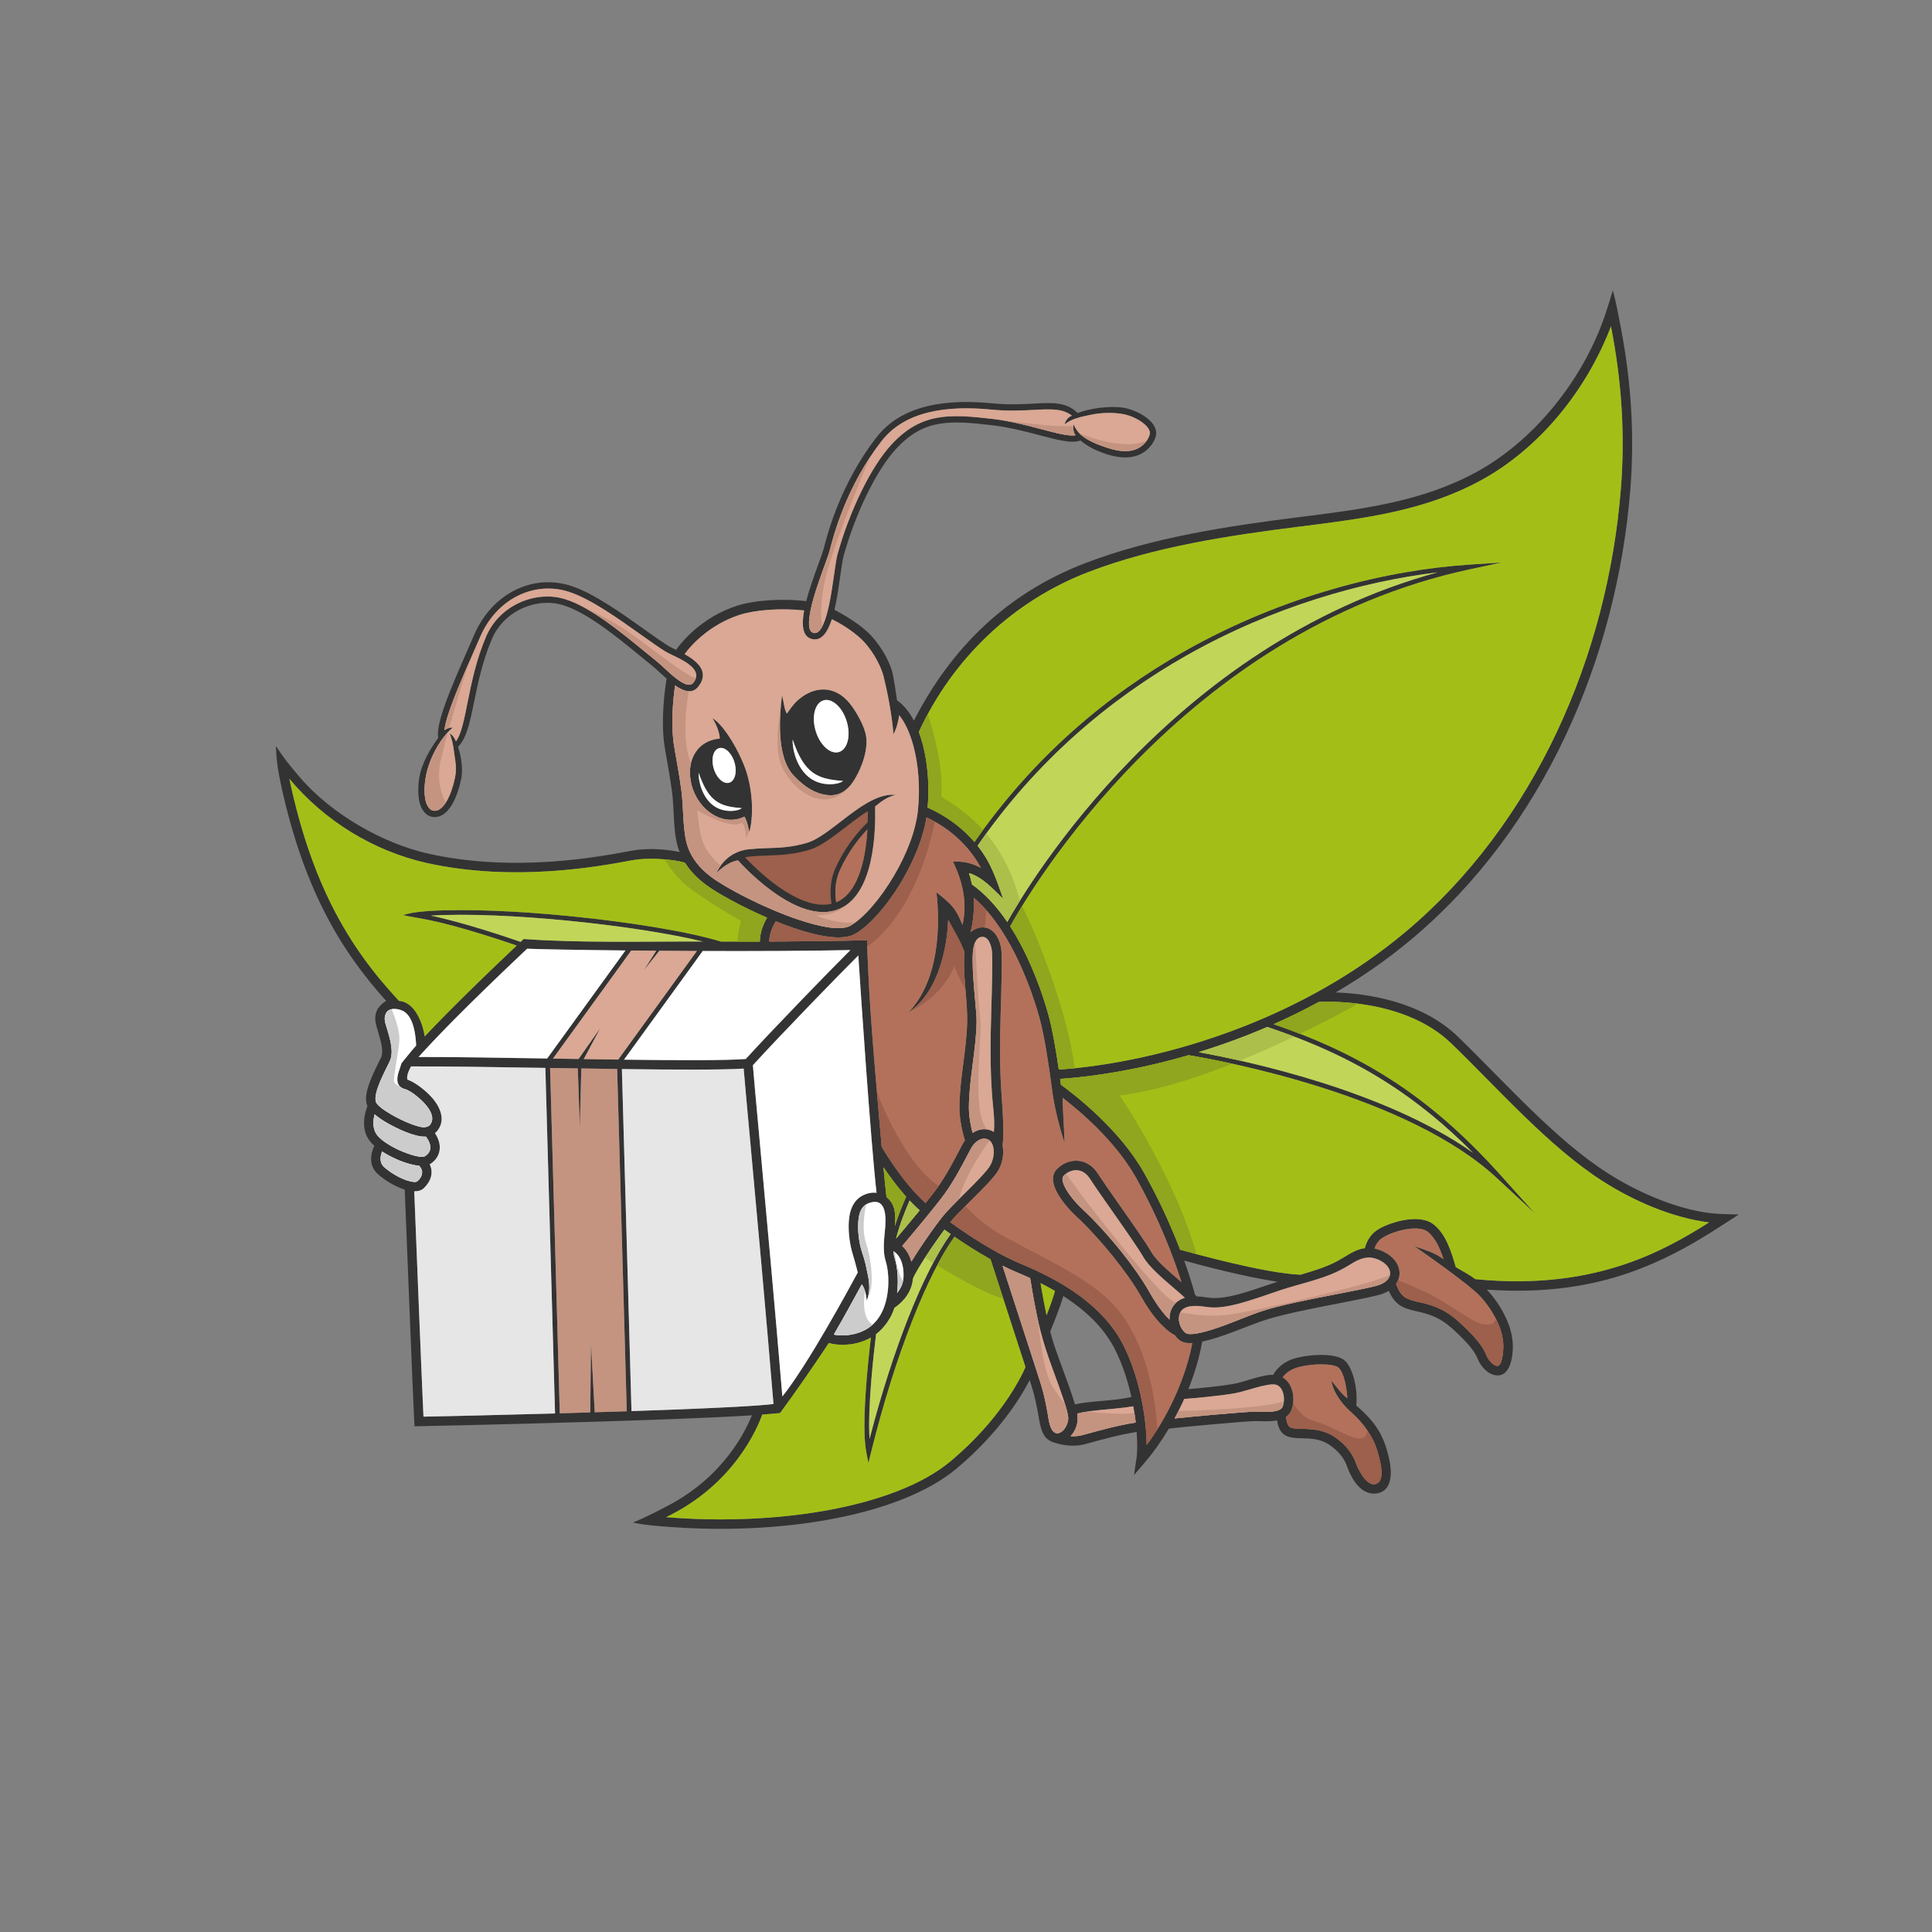 <?xml version="1.0" encoding="UTF-8"?>
<!DOCTYPE svg PUBLIC "-//W3C//DTD SVG 1.1//EN" "http://www.w3.org/Graphics/SVG/1.1/DTD/svg11.dtd">
<!-- Creator: CorelDRAW 2021 (64-Bit) -->
<svg xmlns="http://www.w3.org/2000/svg" xml:space="preserve" width="210mm" height="210mm" version="1.1" style="shape-rendering:geometricPrecision; text-rendering:geometricPrecision; image-rendering:optimizeQuality; fill-rule:evenodd; clip-rule:evenodd"
viewBox="0 0 21000 21000"
 xmlns:xlink="http://www.w3.org/1999/xlink"
 xmlns:xodm="http://www.corel.com/coreldraw/odm/2003">
 <rect x="0" y="0" width="21000" height="21000" fill="#808080" stroke="none"/>
 <defs>
  <style type="text/css">
   <![CDATA[
    .fil1 {fill:#333333}
    .fil11 {fill:#8FA61E}
    .fil10 {fill:#9C604C}
    .fil2 {fill:#A3BF17}
    .fil9 {fill:#ACBF4A}
    .fil5 {fill:#B3715B}
    .fil6 {fill:#C1D658}
    .fil8 {fill:#C49481}
    .fil12 {fill:#CCCCCC}
    .fil3 {fill:#DAA894}
    .fil7 {fill:#E6E6E6}
    .fil4 {fill:white}
    .fil0 {fill:#333333;fill-rule:nonzero}
   ]]>
  </style>
 </defs>
 <g id="Warstwa_x0020_1">
  <path class="fil0" d="M10948.42 10020.76c244.75,-435.36 1798.28,-3013.95 4677.16,-3799.52 -816.65,99.41 -1789.62,372.26 -2727.83,903.31 -828.15,468.79 -1629.21,1138.86 -2271.66,2068.44 149.57,188.16 202.25,360.44 279.06,578.88 -112.12,-107.8 -220.1,-235.1 -372.65,-281.11 13.57,39.9 24.39,81.05 32.66,122.9 146.7,102.93 274.19,246.41 383.26,407.1zm-4087.04 310.99l-850.9 1174.52c238.64,3.89 479.17,7.77 709.25,10.88l855.21 -1180.43c-248.47,-0.98 -490.43,-2.77 -713.56,-4.97zm-882.16 1276.66l105.24 3753.65c240.5,-6.85 487.84,-14.35 728.1,-22.31l-104.31 -3720.11c-236.74,-3.23 -484.16,-7.24 -729.03,-11.23zm53.93 3755.11l-105.3 -3755.95c-558.33,-9.11 -1098.45,-17.75 -1460.62,-16 -16.68,33.99 -50.2,90.47 -39.79,142.8 103.95,37.37 204.95,132.32 232.9,159.34 101.98,98.53 198.82,260.04 96.59,393.47 -8.45,11.02 -18.1,20.93 -28.96,29.51 35.27,52.99 58.59,115.76 50.86,180.17 -6.11,51 -30.35,94.37 -65.83,127.48 -12.56,11.74 -26.85,22.27 -42.36,31.4 16.97,33.44 22.66,67.74 19.56,101.63 -5.7,62.65 -38.07,110.89 -80.33,154.73 -25.77,26.76 -63.63,37.39 -107.12,36.9 13.61,345.49 82.42,2085.71 100.11,2449.52 283.57,-5.43 832.53,-18.14 1430.29,-35zm-85.45 -3858.28l850.63 -1174.11c-534.28,-5.59 -949.94,-13.6 -1068.68,-19.06 -330.17,311.55 -588.92,563.58 -791.95,768.67 -161.91,163.57 -288.53,297.43 -387.82,407.97 364.29,-0.27 873.83,7.97 1397.82,16.53zm1690.58 -1168.29l-855.63 1181.04c591.61,7.69 1105.02,9.69 1323.75,-7.46 133.05,-147.13 381.08,-407.95 620.4,-655.98 203.86,-211.23 401.44,-413.13 516.53,-527.8 -471.23,9.93 -1051.43,12.09 -1605.05,10.2zm-878.66 1283.37l104.25 3717.74c140.37,-4.71 277.95,-9.58 409.94,-14.54 535.77,-20.19 977.49,-42.05 1133.64,-62.76 -82.8,-1001.65 -184.08,-2105.31 -251.82,-2843.98 -36.05,-393 -62.77,-684.32 -72.25,-801.77 -240.63,15.26 -747.12,12.9 -1323.76,5.31zm3832.45 -2468.46c645.84,-930.32 1449.58,-1601.7 2280.34,-2071.96 1083.69,-613.41 2213.57,-884.78 3099.19,-942.84l351.03 -23.03 -344.08 73.83c-3136.39,672.94 -4796.41,3515.9 -4998.25,3881.15 18.07,28.09 35.62,56.61 52.62,85.45 180.34,306.12 301.07,649.5 365.85,885.83 40.6,148.11 78.46,367.08 110.15,585.03 512.09,-33.46 1236.89,-166.47 1998.25,-463.78 595.48,-232.53 1212.9,-565.58 1767.45,-1029.97 1406.23,-1177.61 2202.39,-3006.65 2344.37,-4829.71 44.3,-568.64 10.68,-1147.75 -108.56,-1754.66 -259.67,682.39 -766.99,1321.24 -1412.17,1673.16 -610.51,332.97 -1263.5,414.9 -1970.44,503.55 -762.98,95.67 -1579.3,218.11 -2297.59,493.93 -818.8,314.42 -1473.48,938.71 -1842.64,1737.74 15.42,41.12 29.24,84.56 41.34,129.96 54.2,203.29 75.24,447.5 54.45,693.51 88.31,37.19 314.64,147.89 508.69,372.81zm2437.89 2284.69c501.76,91 2018.24,410.56 2981.89,1094.38 -303.44,-305.36 -606.85,-552.22 -927.5,-757.89 -398.65,-255.69 -824.32,-447.91 -1310.11,-610.02 -76.8,33.09 -153.41,64.51 -229.66,94.29 -174.04,67.97 -346.26,127.46 -514.62,179.24zm814.33 -304.15c467.48,159.62 880.11,348.72 1267.82,597.39 415.02,266.21 801.32,600.66 1195.69,1040.27l375.64 418.72 -412.25 -382.81c-970.99,-901.65 -2967.22,-1272.17 -3351.35,-1336.47 -532,154.77 -1019.86,232.55 -1396.5,257.84l8.53 62.97c144.24,104.45 634.65,480.95 901.77,953.99 131.53,232.93 239.46,461.68 325.13,667.14 24.7,59.21 47.57,116.58 68.67,171.64 147.71,41.97 920.65,257.02 1309.45,272.62 173.97,-54.27 307.69,-89.37 462.87,-185.02 77.24,-47.59 150.37,-92.66 235.16,-103.95 14.97,-56.68 49.01,-137.17 126.04,-191.54 67.91,-47.92 206.7,-102.62 339.26,-119.45 104.84,-13.32 208.41,-3.45 278.37,49.85 141.22,107.58 200.79,314.24 243.55,462.71l1.29 4.43c73.28,44.87 141.94,77.46 212.01,131.12 678.21,66.63 1208.84,-19.6 1636.84,-165.92 366.22,-125.2 658.59,-294.94 904.24,-450.56 -400.9,-51.33 -814.39,-230.84 -1152.67,-446.52 -587.62,-374.65 -1137.91,-1005.91 -1649.69,-1499.78 -503.39,-485.82 -1335.44,-455.62 -1439.85,-449.79 -162.85,88.49 -326.72,168.65 -490.02,241.12zm-4321.67 3368.98c-25.44,204.52 -92.91,794.57 -71.3,1141.1 128.98,-499.85 273.45,-942.53 417.4,-1308.4 162.57,-413.18 324.93,-729.23 464.05,-920.01 -26.96,-18.94 -49.64,-35.27 -67.2,-48.06 -62.52,84.32 -140.13,195.23 -206.56,297.39 -64.68,99.47 -118.55,189.86 -136.49,236.95 -10.3,131.68 -93.98,244.46 -201.53,315.49 -30.62,106.21 -109.8,218.21 -198.37,285.54zm852.27 -1058c-136.57,186.89 -296.94,499.31 -458.29,909.42 -156.09,396.74 -312.83,884.27 -449.55,1437.26l-27.84 112.61 -22.36 -113.82c-56.7,-288.74 16.45,-975.69 49.52,-1250.29 -47.81,27.33 -98.56,46.54 -148.95,59.15 -116.01,29.08 -232.77,22.54 -308.04,-0.21 -176.34,264.34 -358.96,529.14 -530.78,762.01 -65.89,6.52 -127.67,10.98 -193.23,16.17 -53.24,149.63 -309.52,761.6 -1044.63,1115.09 593.13,48.74 1205.45,23.91 1746.68,-73.87 559.94,-101.16 1042.74,-280.03 1347.02,-535.62 532.53,-447.36 754.59,-890.76 812.08,-1021.35 -121.41,-375.8 -326.55,-1006.55 -380.24,-1171.58 -152.18,-84.96 -291.9,-176.41 -391.39,-244.97zm-487.64 -393.74c-37.38,85.1 -104.59,248.53 -147.41,413.46 53.23,-62.81 157.57,-186.56 256.02,-307.03 -37.37,-33.42 -73.71,-69.31 -108.61,-106.43zm-160.75 276.46c44.03,-136.25 95.71,-257.35 122.83,-317.9 -98.28,-110.12 -183.44,-226.93 -246.28,-320.21 11.88,129.56 23.09,240.53 33.17,323.79 100.79,80.14 100.15,197.08 90.28,314.32zm-1293.68 -3311.57c-27.29,43.8 -70.8,127.89 -71.23,219.64 354.45,-1.49 708.72,-5.33 1063.06,-14.44 18.69,727.54 97.27,1516.76 158.74,2244.31 34.94,60.19 233.66,393.12 477.12,612.25 49.32,-61.46 93.39,-117.93 123.66,-159.83 97.74,-135.33 179.18,-290.8 237.17,-401.48 15.51,-29.6 29.43,-56.15 41.09,-77.55 7.8,-14.3 16.41,-27.99 25.71,-40.91 -18.41,-60.21 -59.49,-210.99 -59.49,-357.76 0,-297.89 77.38,-619.25 83.9,-928.04 5.31,-250.66 -51.02,-518.71 -30.31,-763.88 -43.87,-121.87 -117.26,-236.15 -175.61,-348.39 -5.41,160.28 -52.33,752.82 -434.59,1008.56 345.55,-358.26 345.65,-970 307.03,-1307.88 166.02,132.81 207.77,169.02 282.83,354.91 54.08,-246.51 3.58,-463.72 -103.61,-689.91 116.89,0 190.04,10.92 304.36,69.96 -177.97,-332.29 -468.14,-492.68 -591.83,-548.78 -36.18,225 -137.6,468.35 -263.46,682.74 -157.49,268.29 -355.26,493.64 -513.03,583.28 -131.99,75 -387.45,31.16 -661.84,-62.17 -65.71,-22.37 -132.81,-47.58 -199.67,-74.63zm-173.98 220.01c0.7,-106.16 45.23,-202.51 78.6,-259.92 -281.04,-121.25 -544.56,-267.14 -670.04,-361.25 -99.43,-74.57 -169.85,-153.17 -219.62,-232.26 -26.05,-19.37 -335.31,-76.17 -591.59,-27.97 -331.71,62.36 -1265.39,237.92 -2214.14,27.83 -580.3,-128.51 -1117.04,-459.57 -1497.06,-916.25 120.49,568.58 279.68,1017.08 467.59,1389.41 209.72,415.55 455.71,736.73 723.74,1024.62 156.99,10.41 252.45,207.54 280.01,386.37 72.12,-76.54 154.44,-161.72 248.53,-256.79 195.48,-197.46 441.56,-437.48 751.83,-730.9 -169.7,-58.17 -625.01,-209.8 -945.93,-275.3 -161.86,-33.01 -219.63,-38.08 -291.46,-55.77 67.27,-18.47 123.57,-33.83 278.8,-43.95 401.26,-26.18 970.23,-0.35 1530.72,54.91 652.84,64.39 1295.47,168.86 1649.04,277.5 140.38,0.21 281.43,0.15 420.98,-0.28zm-617.97 -0.19c-365.54,-89.17 -907.22,-171.68 -1457.07,-225.91 -548.61,-54.1 -1104.62,-79.95 -1501.21,-56.16 343.37,70.42 831.31,235.24 976.27,285.32l32.87 -31.01c615.14,44.4 1313.77,25.54 1933.72,27.7l15.42 0.06zm3929.83 2184.79c-0.11,-1.35 -96.84,-280.05 -134.64,-570.77l-3.11 -2.14 2.39 -3.5c-35.56,-272.79 -83.39,-585.11 -135.57,-775.46 -63.05,-229.98 -180.37,-563.85 -355.38,-860.91 -101.03,-171.43 -221.13,-330.31 -360.67,-448.66 0.99,15.63 1.69,31.28 2.06,46.89 2.76,113.94 -10.73,227.24 -36.85,329.01l0.23 -0.22c37.59,-33.18 78.12,-50.31 117.94,-53.04 141.97,-9.79 210.23,142.29 218.44,261.87 7.67,111.05 -0.37,384.5 -8.29,654.36 -9.17,313.41 -13.23,590.48 9.09,903.74 14.7,205.45 29.1,407.19 11.06,550.38 1.61,7.73 2.96,15.55 4.01,23.53 9.75,74.05 -4.73,159.62 -42.46,233.22 -40.99,79.92 -176.29,214.1 -307.35,344.01 -87.46,86.74 -173.05,171.55 -223.48,233 85.55,62.31 291.92,207.58 521.26,332.43l1.5 -0.49 0.5 1.58c82.07,44.61 167.03,86.56 250.4,121.13 201.04,83.33 421.6,191.81 620.03,335.37 200.73,145.23 378.95,326.31 492.51,553.45 96.73,193.51 160.85,410.06 199.78,611.06 33.89,175.11 48.8,339.45 49.65,467.13 107.84,-145.43 212.56,-319.86 300.29,-510.69 86.06,-187.18 155.75,-390.17 195.94,-597.02 -89.15,5.1 -138.03,-13.49 -189.78,-84.8 -48.26,-24.68 -195.79,-119.08 -361.53,-411.92 -81.33,-143.69 -191.06,-296.13 -302.86,-435.4 -149.07,-185.64 -301.33,-347.26 -395.42,-434.12 -94.37,-87.1 -179.4,-188.79 -225.53,-279.73 -46.31,-91.31 -55.4,-175.75 -4.03,-235.69 17.13,-19.95 38.21,-38.33 61.96,-53.59 43.78,-28.14 97.76,-46.5 154.42,-46.46 57.67,0.04 117.49,18.86 171.49,65.17 24.17,20.71 47.07,46.87 67.8,79.15 48.95,76.14 139.5,205.28 235.9,342.72 137.6,196.25 287.05,409.36 344.71,509.27 51.05,88.53 186.53,204.66 303.6,305.04l21.82 18.71c-41.87,-132.97 -101.12,-299.79 -178.71,-485.87 -84.79,-203.36 -191.04,-428.71 -319.53,-656.28 -220.62,-390.67 -602.39,-714.7 -794.18,-862.37 1.71,152.73 14.46,274.01 20.59,486.91zm-195.35 1877.78c33.69,-86.47 72.41,-191.81 91.64,-265.1 -51.99,-30.27 -104.53,-58.51 -156.99,-84.89 19.35,117.1 41.19,233.78 65.35,349.99zm182.74 -209.53c-39.63,134.82 -119.5,329.61 -142.68,385.3 34.69,138.28 84.48,268.5 133.71,402.17 50.18,136.2 102.91,279.39 134.99,389.87 180.87,-39.9 426.23,-35.78 613.76,-79.83 -38.04,-171.6 -94.95,-350.39 -175.31,-511.12 -105.26,-210.55 -272.26,-379.61 -460.89,-516 -33.91,-24.49 -68.5,-47.94 -103.58,-70.39zm2328.52 -154.96c-358.71,-54.06 -817.64,-175.52 -1014.86,-230.04 53.58,149.06 92.28,275.63 116.73,368.09 6.73,7.2 12.87,14.17 18.39,20.86 44.09,1.44 88.28,7.79 130.75,13.88 212.45,30.41 541.53,-110.05 748.99,-172.79zm-1007.6 173.69c-33.95,-31.87 -78.04,-69.67 -125.11,-110.02 -123.1,-105.54 -265.52,-227.67 -325.71,-331.98 -55.22,-95.71 -203.41,-307.03 -339.88,-501.64 -98.48,-140.41 -190.98,-272.32 -238.32,-345.96 -15.16,-23.59 -31.38,-42.28 -48.1,-56.6 -33.63,-28.85 -70.07,-40.59 -104.68,-40.61 -35.64,-0.02 -70.31,11.97 -98.9,30.35 -15.38,9.87 -28.77,21.49 -39.42,33.89 -19.76,23.06 -9.87,68.18 17.73,122.59 40.39,79.61 117.2,170.85 203.37,250.38 96.98,89.52 253.42,255.48 405.9,445.37 114.78,142.99 227.76,300.06 312.12,449.1 83.16,146.91 157.4,237.38 213.83,292.47 -3.76,-113.56 58.04,-203.47 167.17,-237.34zm2061.24 -535.36c89.98,18.51 188.09,73.74 237.57,152.12 46.8,74.21 47.65,161.62 -2.98,233.92 54.74,148.11 114.36,167.42 256.5,198.18 253.61,54.83 363.14,143.49 543.6,324.91 79.11,79.57 146.79,164.83 180.25,247.64 18.32,45.31 63.56,111.83 116.89,119.3 58.38,8.16 68.79,-171.7 68.79,-209.21 0,-82.09 -19.5,-182.02 -79.45,-298.97 -54.16,-105.6 -116.68,-189.73 -180.68,-256.57 -116.05,-121.17 -567.32,-439.78 -707.7,-536.68 123,43.5 217,67.52 317.34,140.95 -36.89,-113.1 -88.64,-233.96 -174.15,-299.09 -45.59,-34.72 -122.34,-39.98 -203.13,-29.72 -116.07,14.75 -235.62,61.24 -293.01,101.75 -43.81,30.91 -67.29,74.84 -79.84,111.47zm154.42 459.81c-29.38,18.09 -64.18,33.07 -104.44,43.96 -91.72,24.77 -252.15,55.98 -433.41,91.21 -292.45,56.86 -639.96,124.44 -831.4,190.84 -214.67,74.45 -438.11,178.32 -657.85,225.97 -31.54,176.78 -84.19,351.27 -150.41,516.59 120.92,-9.95 343.95,-30.44 491.91,-56.96 130.53,-23.37 311.11,-103.04 429.97,-98.08 19.73,-35.89 77.1,-120.63 198.09,-166.68 77.55,-29.51 203.55,-49.19 317.89,-49.87 103.67,-0.64 201.16,15.02 252.68,53.68 53.01,39.75 92.7,130.42 115.27,228.62 21.14,92.05 28.48,193.97 18.01,265.98 4.83,4.45 9.73,8.93 14.79,13.41 101.98,90.26 173.44,168.67 227.14,257.31 53.88,88.94 88.73,186.26 117.3,314.05 28.34,126.59 41.06,337.9 -125.98,370.43 -181.53,35.37 -288.36,-166.96 -333.13,-294.2 -24.81,-70.56 -69.97,-130.9 -122.78,-178.5 -115.34,-103.86 -207.17,-121.62 -354.72,-124.63 -89.95,-1.85 -171.43,-3.58 -221.81,-53.96 -38.42,-38.43 -54.29,-94.04 -60.5,-140.75 -80.06,15.84 -157.66,7.76 -237.86,7.76 -44.44,0 -236.87,15.24 -437.52,32.92 -219.03,19.31 -445.56,41.28 -501.57,49.58 -83.25,139.74 -172.91,264.72 -261.88,368.53l-116.81 136.26 26.88 -177.31c10.04,-66.28 11.81,-168.69 2.39,-291.55 -182.37,27.21 -379.73,82.61 -557.64,131.43 -170.46,46.79 -337.12,-15.26 -356.66,-22.95 -120.42,-40.82 -135.17,-186.44 -154.46,-293.64 -15.59,-86.52 -35.04,-194.34 -75.99,-322.38l-18.03 -56.18c-103.94,200.13 -340.87,579.97 -791.71,958.69 -318.3,267.36 -817.95,453.5 -1394.9,557.74 -523.8,94.64 -1112.35,122.1 -1686.61,81.95 -167.87,-11.74 -278.34,-18.26 -439.04,-49.72 140.5,-59.44 238.29,-109.53 382.24,-184.86 597.41,-312.59 838.25,-800.04 910.43,-981.46 -220.6,14.5 -537.42,28.87 -895.12,42.34 -983.79,37.04 -2282.69,67.95 -2722.51,75.93l-49.21 0.88 -2.9 -49.17c-11.48,-195.69 -91.66,-2222.06 -103.56,-2523.11 -99.95,-31.25 -213.63,-98.32 -291.33,-168.05 -111.73,-100.24 -72.65,-236.76 -39.28,-309.4 -16.3,-14.38 -30.8,-28.96 -43.02,-43.49 -113.72,-135.26 -57.48,-321.11 -31.61,-387.69 -65.7,-129.91 90.06,-405.52 147.47,-526.08 31.78,-66.75 -2.81,-183.58 -31.07,-279.02 -26.24,-88.65 -50.69,-151.38 -11.27,-239.33 13.53,-30.15 68.69,-85.51 99.45,-97.03 -249.7,-276.86 -479.36,-587.07 -677.77,-980.16 -185.09,-366.74 -342.78,-805.37 -463.66,-1355.97 -40.78,-185.74 -52.13,-291.53 -58.63,-435.63 96.3,144.12 131.49,186.82 249.29,326.66 348.43,413.52 916.33,734.57 1416.34,845.28 935.75,207.19 1857.28,30.64 2194.09,-32.56 205.57,-38.56 408.67,-11.6 528.75,12.94 -76.57,-193.66 -54.21,-449 -82.55,-656.5 -17.15,-125.65 -43,-277.09 -75.45,-458.9 -54.85,-307.16 1.48,-687.73 20.93,-790.06l92.89 63.64c-21.08,126.79 -58.16,451.92 -12.4,708.32 31.9,178.69 57.62,329.9 75.84,463.33 26.24,191.85 10.74,464.7 75.85,631.09 40.33,103.14 114.05,209.62 246.84,309.2 162.81,122.11 570.16,335.9 936.56,460.53 249.62,84.91 475.71,128.4 578.14,70.19 143.12,-81.3 326.29,-292.21 475.18,-545.82 131.86,-224.61 235.4,-481.05 258.74,-708.73 25.28,-246.53 6.05,-492.89 -48.03,-695.73 -37.25,-139.69 -90.49,-257.55 -156.32,-338.47 -4.23,56.02 -33.5,161.04 -61.75,206.39 -17.38,-218.03 -66.82,-464.03 -106.7,-625.12 -24.2,-97.72 -99.53,-254.53 -212.47,-377.2 -82.2,-89.29 -241.62,-199.68 -381.46,-260.62l19.43 -107.96c151.22,73.58 337.95,190.64 437.67,298.97 125.94,136.76 215.35,311.33 237.81,427.5 12.65,65.54 28.75,168.41 44.66,277.44 70.77,47.94 132.32,124.15 182.85,220.52 410.56,-800.32 1019.61,-1388.25 1860.34,-1711.08 726.31,-278.92 1550.3,-403.59 2321.77,-500.36 697.13,-87.42 1341.06,-168.2 1933.8,-491.48 597.7,-326 1102.34,-938.83 1352.47,-1583.83 50.51,-130.26 89.21,-256.94 129.13,-390.59 34.49,127.07 59.91,264.86 86.15,401.35 116.5,605.84 148.91,1184.39 104.69,1752.33 -144.2,1851.38 -953.03,3705.16 -2381,4900.96 -263.29,220.48 -540.42,411.8 -822.6,577.16 312.2,10.55 918.8,85.12 1327.35,479.41 505.56,487.84 1054.48,1118.09 1633.61,1487.33 296.63,189.08 694.62,370.07 1064.05,425.61 120.55,18.08 236.23,18.02 357.44,20.77 -99.39,64.33 -198.54,129.21 -298.87,192.04 -246.52,154.38 -535.47,317.35 -896.3,442.53 -410.25,142.31 -913.25,227.12 -1544.16,182.25 67.93,72.16 134.1,162.24 191.62,274.42 68.77,134.14 91.13,249.92 91.13,345.65 0,111.4 -28.9,333.19 -185.89,311.01 -93.02,-13.15 -164.93,-100.63 -198.18,-182.87 -27.66,-68.44 -87.2,-142.57 -157.7,-213.46 -165.85,-166.7 -260.45,-246.55 -492.5,-296.73 -163.15,-35.29 -240.82,-65.21 -314.94,-225zm-7762.75 -6941.37c62.13,-99.89 294.61,-382.9 682.84,-506.25 185.12,-58.82 493.95,-81.99 774.33,-45.53l-20.92 101.18c-264.79,-33.32 -559.16,-10.57 -731.18,45.35 -336.57,109.44 -547.89,351.02 -609.4,446.23l-95.67 -40.98zm6569.21 6940.15c-300.47,101.96 -575.01,206.82 -777.99,177.68 -113.66,-16.3 -305.74,-41.72 -308.78,123.91 -1.05,57.66 25.89,119.54 70.7,156.41 41.42,34.1 186.46,-5.82 224.49,-16.14 188.7,-51.2 411.42,-152.28 582.46,-211.61 199.76,-69.3 550.41,-137.46 845.5,-194.85 178.75,-34.74 336.94,-65.52 426.17,-89.61 54.86,-14.84 94.16,-38.31 118.24,-66.01 34.53,-39.73 36.84,-87.3 8.97,-131.51 -35,-55.46 -114.71,-97.07 -179.32,-106.26 -95.18,-13.63 -173.55,34.65 -257.89,86.64 -234.32,144.34 -492.49,183.13 -752.55,271.35zm-3098.14 -1725.6c12.56,-141.98 -9.21,-255.31 -19.27,-396.2 -22.64,-317.44 -18.41,-596.18 -9.09,-913.78 7.83,-266.5 15.75,-536.54 8.29,-644.71 -3.89,-56.59 -32.72,-171.33 -108.96,-166.1 -105.54,7.28 -101.92,195.45 -101.63,267.44 0.93,228.67 45.22,548.47 42.84,662.34 -6.48,308.39 -83.5,629.86 -83.5,926.02 0,102.57 22.17,207.49 40.02,275.42 71.12,-47.61 156.94,-56.64 231.3,-10.43zm-1275.44 661.68c-65.8,-590.32 -170.03,-2151.48 -198.1,-2579.62 -109.36,108.52 -315.22,318.84 -528.6,539.95 -237.09,245.69 -483.42,504.77 -617.25,652.75 5.53,80.18 34.01,390.63 74.22,829.01 67.37,734.34 167.15,1822.12 246.14,2771.21 275.38,-343.11 719.13,-1160.3 819.53,-1347.5 -17.79,-70.95 -38.38,-148.83 -56.06,-204.56 -26.02,-82.05 -51.46,-230.67 -40.35,-360.56 11.68,-136.31 62.25,-249.43 199.77,-291.67 34.53,-10.63 68.58,-13.25 100.7,-9.01zm-160.46 995.75c-68.14,125.08 -183.46,339.14 -303.91,545.07 57.62,12.71 142.08,13.52 229.28,-8.32 216.95,-54.3 320.05,-220.42 353.22,-432.13 21.53,-137.52 7.85,-273.77 -19.35,-360.45 -30.62,-97.58 -18.88,-215.89 -7.98,-326.11 11.12,-112.54 31.19,-365.79 -161.33,-306.61 -96,29.49 -119.42,109.41 -127.32,201.93 -9.89,115.74 12.77,248.1 35.91,321.12 12.68,40.04 38.82,112.31 55.6,206 11.33,63.16 55.98,197.83 0.13,334.32 -5.21,-59.35 -22.23,-135.87 -54.25,-174.82zm344.01 -361.96c2.03,27.08 6.21,52.56 13.42,75.53 29.12,92.83 44.77,234.55 26.45,379.34 32.88,-39.67 65.52,-96.3 69.47,-167.35 4.46,-80.19 -8.12,-152.59 -36.92,-207.73 -17.8,-34.05 -42.03,-61.51 -72.42,-79.79zm1925.98 2011.72c41.27,2.12 87.13,-0.68 133.22,-13.33 183.25,-50.28 386.7,-107.43 574.66,-134.72 -6.64,-56.51 -15.48,-115.94 -26.69,-177.16 -205.09,35.37 -442.88,36.15 -609.34,79.68 16.43,90.53 -9.95,178.22 -71.85,245.53zm1234.88 -405.01c-4.81,10.74 -9.65,21.49 -14.56,32.15 -28.44,61.84 -58.61,122.05 -90.05,180.21 100.91,-11.05 268.25,-27.01 429.72,-41.24 203.02,-17.89 398.84,-33.31 446.36,-33.31 72.35,0 271.29,21.82 299.36,-55.92 12.45,-34.59 15.8,-74.09 11.34,-110.41 -6.48,-52.93 -32.79,-116.93 -91.39,-127.59 -91.97,-16.94 -321.97,72.99 -435.57,93.35 -180.5,32.33 -460.24,55.48 -555.21,62.76zm-1674.54 -1313.04c-45.67,-20.92 -90.85,-40.5 -135.07,-58.84 -54.93,-22.77 -110.51,-48.66 -165.5,-76.32 71.38,219.47 211.42,650.18 314.19,967.85 33.48,103.52 63.32,195.65 96.92,300.68 42.79,133.77 62.99,245.79 79.19,335.66 10.04,55.79 24.41,217.16 104.23,217.16 69.49,0 120.16,-101.11 120.16,-162.13 0,-74.98 -82.61,-299.26 -159.01,-506.66 -78.8,-213.89 -135.44,-387.98 -181.92,-612.81 -33.89,-163.94 -61.53,-327.62 -73.19,-404.59zm-1291.27 -179.29c20.18,-33.48 42.82,-69.36 66.74,-106.15 89.74,-137.97 198.49,-290.48 265.61,-375.73 51.91,-65.95 145.19,-158.43 240.69,-253.11 125.53,-124.44 255.17,-252.97 288.43,-317.85 28.27,-55.13 39.17,-118.7 31.99,-173.26 -5.96,-45.24 -24.41,-82.75 -55.52,-99.33 -30.58,-16.31 -63.13,-14.89 -93.16,-1.17 -38.23,17.46 -73.31,53.55 -98.38,99.53 -12.11,22.22 -25.46,47.65 -40.27,75.95 -59.49,113.54 -143.03,273.02 -244.8,413.93 -107.06,148.23 -377.27,468.33 -460.59,566.48 50.07,45.14 81.8,106.26 99.26,170.71zm-5753.03 -1197.12c-19.12,49.27 -31.75,120.38 23.2,169.68 63.2,56.72 156.3,112.67 238.9,141.61 57.5,20.17 103.96,26.2 121.81,11.49 27.62,-22.74 47.73,-55.17 50.98,-91.16 2.18,-24.02 -6.64,-50.01 -31.4,-76.3 -62.29,-5.55 -137.58,-26.18 -212.4,-56.53 -65.82,-26.67 -132.87,-60.97 -191.09,-98.79zm-81.12 -403.55c-16.99,65.05 -26.74,160.84 32.1,230.82 53.77,63.94 167.17,130.92 278.73,176.14 105.36,42.73 203.35,66.4 235.49,47.57 30.62,-17.94 53.99,-46.5 58.32,-82.67 5.6,-47.04 -20.01,-94.38 -48.12,-130.61 -115.51,10.36 -323.2,-91.93 -420.47,-147.82 -50.79,-29.2 -97.99,-60.98 -136.05,-93.43zm451.5 -747.96c-3.17,-69.41 -15.96,-320.16 -149.39,-379.41 -52.62,-23.38 -148.27,-39.73 -181.23,33.9 -25.81,57.72 -1.05,110.57 16.1,168.52 33.31,112.47 74.67,250.44 25.46,352.24 -50.71,104.96 -172.64,326.78 -150.7,430.94 7.87,37.39 83.57,93.51 175.42,146.28 125.52,72.12 275.07,131.53 336.99,134.74 28.61,1.48 60.51,-3.09 79.1,-27.37 65.8,-85.88 -26.66,-199.61 -86.11,-257.05 -67.62,-65.33 -146.46,-119.79 -184.92,-128.67 -45.84,-10.55 -77.88,-39.88 -83.96,-86.1 -8.72,-66.24 27.63,-134.17 43.98,-196.44 52.84,-63.01 104.37,-131.66 159.26,-191.58zm9418.88 3606.28c72.88,42.11 108.34,126.24 115.02,207.11 4.01,48.3 -1.56,98.38 -18.03,144.07 -12.28,34.02 -33.07,59.07 -59.21,77.49 1.19,33.34 7.96,80.47 34.47,106.98 21.47,21.47 83.04,22.77 150.99,24.18 172.97,3.56 286.98,29.66 421.49,150.79 64.41,58.05 119.85,132.64 150.97,221.17 24.25,68.92 115.45,249.6 209.39,228.66 97.68,-21.8 68.01,-179.78 52.54,-248.98 -26.11,-116.8 -57.31,-204.66 -104.81,-283.07 -47.67,-78.7 -108.81,-160.78 -203.14,-244.29 -209.68,-185.58 -220.27,-347.96 -220.36,-348.5 53.2,64.37 120.64,159.03 173.65,190.44 -2.49,-42.49 -12.36,-120.04 -22.58,-164.52 -17.75,-77.35 -44.79,-145.58 -76.62,-169.44 -32.04,-24.04 -106.86,-33.68 -190.74,-33.17 -102.56,0.62 -214.19,17.73 -281.64,43.41 -71.87,27.36 -111.69,69.82 -131.39,97.67z"/>
  <path class="fil1" d="M8615.73 8038.68c126.04,371.09 268.04,429.84 546.63,449.51 -28.09,33.21 -214.9,74.13 -359.12,-31.94 -144.24,-106.04 -192,-311.83 -187.51,-417.57zm-471.54 1003.81c33.52,-94.68 55.51,-374.3 -29.03,-646.25 -63.67,-204.85 -241.29,-514.72 -371.88,-590.73 48.66,74.14 80.14,169.64 80.08,222.76 -234.77,18.12 -358.63,221.3 -315.73,461.64 53.24,298.44 340.47,506.78 583.94,386.71 22.06,34.42 35.53,87.11 52.62,165.87zm-550.29 -644.11c108.03,318.06 229.75,368.4 468.49,385.28 -24.06,28.48 -184.18,63.53 -307.78,-27.35 -123.61,-90.9 -164.56,-267.3 -160.71,-357.93zm393.45 -99.31c26.65,104.68 -3.99,198.95 -68.4,210.58 -64.39,11.6 -138.18,-63.87 -164.79,-168.57 -26.63,-104.71 3.99,-198.98 68.4,-210.58 64.39,-11.6 138.18,63.85 164.79,168.57zm783.46 862.57c-250.63,72.35 -390.88,45.88 -626.39,68.9 -272.09,26.63 -357.31,260.27 -357.52,260.92 63.98,-66.87 157.09,-128.88 234.23,-138.6 117.92,129.19 642.29,669.94 1061.05,541.59 429.39,-131.57 436.37,-881.57 429.85,-1128.35 82.94,-69.33 137.74,-103.67 221.71,-126.02 -325.34,-32.6 -694.6,444.08 -962.93,521.56zm-270.12 -1605.35c-26.18,194.93 -72.02,680.98 134.22,882.19 101.57,106.69 195.27,162.73 278.39,187.49 220.31,65.64 337.61,-48.22 436.22,-272.01 57.73,-131 91.35,-286.59 52.4,-402.39 -29.82,-104.58 -121.84,-264.63 -197.52,-341.96 -168.31,-172.02 -387.57,-140.13 -551.37,19.58 -28.95,28.23 -76.5,92.67 -99.84,127.67 -27.06,-39.84 -32.49,-117.82 -52.5,-200.57zm606.23 620.85c-96.37,17.36 -206.8,-95.58 -246.64,-252.25 -39.83,-156.66 6.01,-297.76 102.38,-315.13 96.38,-17.34 206.78,95.6 246.63,252.27 39.83,156.68 -6,297.77 -102.37,315.11z"/>
  <path class="fil0" d="M11667.87 4611.6c41.95,86.21 89.76,168.36 388.38,261.96 102.33,32.08 221.38,49.37 320.3,-3.85 52.87,-28.46 109.49,-91.47 121.23,-151.91 6.79,-34.8 -18.79,-73.77 -59.97,-109.22 -60.79,-52.36 -149.54,-92.2 -228.88,-107.35 -82.67,-15.77 -221.18,-20.44 -347.69,6.27 -103.77,21.92 -214,42.2 -287.54,104.88 2.43,-27.9 27.9,-78.08 77.53,-93.59 -99.02,-80.59 -234.96,-72.74 -416.17,-63.26 -125.8,6.58 -275.33,14.46 -457.14,-3.33 -245.36,-24 -482.02,-19.99 -689.09,31.36 -203.92,50.59 -379.28,147.49 -505.73,309.46 -382.73,490.27 -522.84,1030.04 -559.47,1171.2 -1.91,7.42 -3.78,14.84 -5.76,22.23 -9.42,35.06 -30.68,93.18 -56.47,164.08 -48.78,133.96 -114.65,314.89 -147.22,466.81 -29.55,137.94 -33.4,249.28 29.41,262.73 78.62,16.85 130.62,-129.78 168.17,-304.91 23.3,-108.65 40.09,-227.55 54.48,-329.53 13.39,-94.89 24.82,-175.69 37.84,-222.74 62.58,-226.24 154.73,-470.92 262.26,-689.44 98.86,-200.9 211.17,-380.43 326.1,-504.25 161.09,-173.59 319.01,-256.14 496.25,-288.49 174.66,-31.87 365.32,-14.23 596.47,12.51 198.28,22.95 380.88,71.25 535.9,112.24 160.77,42.49 290.58,76.81 369.14,65.97 -17.11,-23.85 -30.03,-63.5 -22.33,-119.83zm-6746.01 3296.88c-103.67,81.75 -261.75,309.81 -298.54,566.83 -12.24,85.57 -20.28,234.28 39.32,306.36 21.51,26.03 48.39,36.25 81.11,29.2 41.35,-8.97 78.41,-46.89 110,-99.88 41.5,-69.64 72.37,-163.8 91.64,-255.91 12.67,-60.53 14.21,-122.24 3.53,-186.73 -18.16,-109.45 -15.56,-172.79 -60.72,-298.11 38.9,27.16 53.12,54.43 67.68,87.85 63.15,-84.71 92.13,-255.19 131.06,-446.01 41.15,-201.68 90.28,-442.17 195.05,-689.07 69.02,-162.71 187.53,-279.74 322.97,-351.82 152.68,-81.23 327.36,-105.48 477.46,-73.93 284.82,59.86 642.08,352.58 918.57,579.25 45.31,37.16 88.39,72.57 134.6,109.47 24.29,19.39 53.96,46.8 86.04,76.46 39.59,36.58 83.31,77.03 127.15,110.96 75.7,58.63 149.64,96.68 188.71,46.21 61.18,-78.99 21.22,-144.01 -44.89,-195.2 -54.93,-42.51 -128.39,-77.55 -184.53,-104.28 -28.2,-13.43 -52.24,-24.89 -70.4,-35.89 -73.78,-44.69 -168.32,-112.12 -274.52,-187.82 -240.4,-171.39 -541.53,-386.1 -775.31,-462.4 -190.21,-62.09 -388.8,-43.82 -561.9,43.12 -170.42,85.57 -316.55,237.8 -406.73,445.38 -23.9,55.05 -47.96,110.12 -72.02,165.11 -153.74,351.35 -295.27,674.51 -316.62,848.72 28.14,-18.61 61.68,-30.79 91.29,-27.87zm57.44 208.04c12.07,39.09 23.83,84.99 31.83,133.07 11.93,71.75 15.98,149.55 1.34,219.43 -20.65,98.61 -54.21,200.34 -99.97,277.13 -40.88,68.56 -92.21,118.35 -154.27,131.8 -57.65,12.51 -110.62,-6.85 -148.42,-52.56 -74.84,-90.49 -69.9,-250.98 -54.35,-359.74 24.22,-169.09 128.92,-337.58 207.41,-443.84 -26.83,-165.71 138.98,-544.33 321.56,-961.55 24.04,-54.93 48.14,-109.84 72.03,-164.83 96.89,-223 254.58,-386.92 438.88,-479.45 189.11,-94.98 405.95,-114.95 613.68,-47.13 243.71,79.56 549.61,297.66 793.84,471.78 105.75,75.37 199.87,142.53 270.23,185.14 12.91,7.82 36.64,19.13 64.49,32.39 58.71,27.95 135.54,64.58 196.87,112.06 95.37,73.85 151.39,169.66 57.23,291.24 -72.97,94.27 -179.86,47.34 -284.76,-33.87 -45.15,-34.98 -90.59,-76.95 -131.7,-114.96 -30.11,-27.82 -57.93,-53.55 -82.3,-73 -37.74,-30.13 -85.27,-69.1 -135.32,-110.09 -271.02,-221.99 -621.1,-508.85 -889.12,-565.2 -135.26,-28.42 -293.07,-6.38 -431.33,67.19 -122.61,65.23 -229.79,171.05 -292.13,318.03 -102.02,240.43 -150.43,477.42 -191,676.19 -45.49,222.93 -81.58,399.5 -174.72,490.77zm6734.18 -3626.89c43.25,-16.25 90.22,-29.43 138.13,-39.55 134.89,-28.5 279.66,-33.5 370.21,-16.2 90.51,17.29 191.44,62.95 260.79,122.65 59,50.81 94.43,111.81 82.52,174.02 -15.24,80.8 -85.36,161.39 -156.11,199.5 -114.71,61.75 -253.58,47.05 -373.31,8.96 -143.15,-45.2 -233.87,-101.53 -290.85,-151.02 -94.54,35.37 -247,-4.9 -441.24,-56.27 -152.72,-40.37 -332.55,-87.96 -526.24,-110.37 -225.72,-26.12 -411.48,-43.43 -576.63,-13.29 -162.53,29.66 -308.19,106.26 -458.13,267.82 -110.21,118.74 -218.71,292.54 -314.85,487.9 -105.7,214.8 -196.23,455.23 -257.7,677.37 -11.76,42.55 -22.91,121.31 -35.98,213.87 -14.59,103.61 -31.67,224.37 -55.26,334.35 -45.29,211.24 -117.28,386.12 -249.45,357.78 -114.32,-24.51 -119.9,-168.46 -82.28,-344.02 33.48,-156.13 100.37,-339.86 149.91,-475.92 25.03,-68.81 45.64,-125.24 54.6,-158.47 1.94,-7.2 3.89,-14.46 5.76,-21.68 37.39,-144.01 180.29,-694.64 571.81,-1196.17 136.82,-175.26 325.07,-279.73 543.3,-333.87 215.07,-53.37 459.38,-57.63 711.86,-32.95 176.54,17.27 323.54,9.54 447.22,3.06 212.5,-11.16 360.07,-18.87 481.92,102.5z"/>
  <path class="fil2" d="M3144.99 8464.72c120.49,568.58 279.68,1017.08 467.59,1389.41 209.72,415.55 455.71,736.73 723.74,1024.62 156.99,10.41 252.45,207.54 280.01,386.37 72.12,-76.54 154.44,-161.72 248.53,-256.79 195.48,-197.46 441.56,-437.48 751.83,-730.9 -169.7,-58.17 -625.01,-209.8 -945.93,-275.3 -161.86,-33.01 -219.63,-38.08 -291.46,-55.77 67.27,-18.47 123.57,-33.83 278.8,-43.95 401.26,-26.18 970.23,-0.35 1530.72,54.91 652.84,64.39 1295.47,168.86 1649.04,277.5 140.38,0.21 281.43,0.15 420.98,-0.28 0.7,-106.16 45.23,-202.51 78.6,-259.92 -281.04,-121.25 -544.56,-267.14 -670.04,-361.25 -99.43,-74.57 -169.85,-153.17 -219.62,-232.26 -26.05,-19.37 -335.31,-76.17 -591.59,-27.97 -331.71,62.36 -1265.39,237.92 -2214.14,27.83 -580.3,-128.51 -1117.04,-459.57 -1497.06,-916.25z"/>
  <path class="fil3" d="M7330.42 8127.64c31.9,178.69 57.62,329.9 75.84,463.33 26.24,191.85 10.74,464.7 75.85,631.09 40.33,103.14 114.05,209.62 246.84,309.2 162.81,122.11 570.16,335.9 936.56,460.53 249.62,84.91 475.71,128.4 578.14,70.19 143.12,-81.3 326.29,-292.21 475.18,-545.82 131.86,-224.61 235.4,-481.05 258.74,-708.73 25.28,-246.53 6.05,-492.89 -48.03,-695.73 -37.25,-139.69 -90.49,-257.55 -156.32,-338.47 -4.23,56.02 -33.5,161.04 -61.75,206.39 -17.38,-218.03 -66.82,-464.03 -106.7,-625.12 -24.2,-97.72 -99.53,-254.53 -212.47,-377.2 -76.19,-82.75 -218.71,-183.64 -350.49,-246.47 -45.65,141.08 -111.48,237.96 -212.43,216.32 -107.25,-22.99 -118.79,-151.09 -88.76,-311.8 -257.43,-28.46 -537.55,-5.39 -703.63,48.6 -315.1,102.45 -520.4,320.73 -595.79,426.28 32.17,17.75 64.43,37.68 93.25,59.99 95.37,73.85 151.39,169.66 57.23,291.24 -65.79,84.98 -159.15,55.2 -253.75,-10.98 -21.21,143.19 -49.91,439.66 -7.51,677.16zm814 1102.9c235.51,-23.02 375.76,3.45 626.39,-68.9 268.33,-77.48 637.59,-554.16 962.93,-521.56 -83.97,22.35 -138.77,56.69 -221.71,126.02 6.52,246.78 -0.46,996.78 -429.85,1128.35 -418.76,128.35 -943.13,-412.4 -1061.05,-541.59 -77.14,9.72 -170.25,71.73 -234.23,138.6 0.21,-0.65 85.43,-234.29 357.52,-260.92zm-29.26 -834.3c84.54,271.95 62.55,551.57 29.03,646.25 -17.09,-78.76 -30.56,-131.45 -52.62,-165.87 -243.47,120.07 -530.7,-88.27 -583.94,-386.71 -42.9,-240.34 80.96,-443.52 315.73,-461.64 0.06,-53.12 -31.42,-148.62 -80.08,-222.76 130.59,76.01 308.21,385.88 371.88,590.73zm519.75 42.24c-206.24,-201.21 -160.4,-687.26 -134.22,-882.19 20.01,82.75 25.44,160.73 52.5,200.57 23.34,-35 70.89,-99.44 99.84,-127.67 163.8,-159.71 383.06,-191.6 551.37,-19.58 75.68,77.33 167.7,237.38 197.52,341.96 38.95,115.8 5.33,271.39 -52.4,402.39 -98.61,223.79 -215.91,337.65 -436.22,272.01 -83.12,-24.76 -176.82,-80.8 -278.39,-187.49z"/>
  <path class="fil4" d="M8860.28 7924.89c39.84,156.67 150.27,269.61 246.64,252.25 96.37,-17.34 142.2,-158.43 102.37,-315.11 -39.85,-156.67 -150.25,-269.61 -246.63,-252.27 -96.37,17.37 -142.21,158.47 -102.38,315.13zm-1037.72 205.61c-64.41,11.6 -95.03,105.87 -68.4,210.58 26.61,104.7 100.4,180.17 164.79,168.57 64.41,-11.63 95.05,-105.9 68.4,-210.58 -26.61,-104.72 -100.4,-180.17 -164.79,-168.57zm239.83 653.16c-238.74,-16.88 -360.46,-67.22 -468.49,-385.28 -3.85,90.63 37.1,267.03 160.71,357.93 123.6,90.88 283.72,55.83 307.78,27.35zm553.34 -744.98c-4.49,105.74 43.27,311.53 187.51,417.57 144.22,106.07 331.03,65.15 359.12,31.94 -278.59,-19.67 -420.59,-78.42 -546.63,-449.51z"/>
  <path class="fil5" d="M10070.82 8885.31c-36.18,225 -137.6,468.35 -263.46,682.74 -157.49,268.29 -355.26,493.64 -513.03,583.28 -131.99,75 -387.45,31.16 -661.84,-62.17 -65.71,-22.37 -132.81,-47.58 -199.67,-74.63 -27.29,43.8 -70.8,127.89 -71.23,219.64 354.45,-1.49 708.72,-5.33 1063.06,-14.44 18.69,727.54 97.27,1516.76 158.74,2244.31 34.94,60.19 233.66,393.12 477.12,612.25 49.32,-61.46 93.39,-117.93 123.66,-159.83 97.74,-135.33 179.18,-290.8 237.17,-401.48 15.51,-29.6 29.43,-56.15 41.09,-77.55 7.8,-14.3 16.41,-27.99 25.71,-40.91 -18.41,-60.21 -59.49,-210.99 -59.49,-357.76 0,-297.89 77.38,-619.25 83.9,-928.04 5.31,-250.66 -51.02,-518.71 -30.31,-763.88 -43.87,-121.87 -117.26,-236.15 -175.61,-348.39 -5.41,160.28 -52.33,752.82 -434.59,1008.56 345.55,-358.26 345.65,-970 307.03,-1307.88 166.02,132.81 207.77,169.02 282.83,354.91 54.08,-246.51 3.58,-463.72 -103.61,-689.91 116.89,0 190.04,10.92 304.36,69.96 -177.97,-332.29 -468.14,-492.68 -591.83,-548.78zm1228.95 2181.96c-63.05,-229.98 -180.37,-563.85 -355.38,-860.91 -101.03,-171.43 -221.13,-330.31 -360.67,-448.66 0.99,15.63 1.69,31.28 2.06,46.89 2.76,113.84 -10.71,227.05 -36.62,328.79 37.59,-33.18 78.12,-50.31 117.94,-53.04 141.97,-9.79 210.23,142.29 218.44,261.87 7.67,111.05 -0.37,384.5 -8.29,654.36 -9.17,313.41 -13.23,590.48 9.09,903.74 14.7,205.45 29.1,407.19 11.06,550.38 1.61,7.73 2.96,15.55 4.01,23.53 9.75,74.05 -4.73,159.62 -42.46,233.22 -40.99,79.92 -176.29,214.1 -307.35,344.01 -87.46,86.74 -173.05,171.55 -223.48,233 85.55,62.31 291.92,207.58 521.26,332.43l1.5 -0.49 0.5 1.58c82.07,44.61 167.03,86.56 250.4,121.13 201.04,83.33 421.6,191.81 620.03,335.37 200.73,145.23 378.95,326.31 492.51,553.45 96.73,193.51 160.85,410.06 199.78,611.06 33.89,175.11 48.8,339.45 49.65,467.13 107.84,-145.43 212.56,-319.86 300.29,-510.69 86.06,-187.18 155.75,-390.17 195.94,-597.02 -89.15,5.1 -138.03,-13.49 -189.78,-84.8 -48.26,-24.68 -195.79,-119.08 -361.53,-411.92 -81.33,-143.69 -191.06,-296.13 -302.86,-435.4 -149.07,-185.64 -301.33,-347.26 -395.42,-434.12 -94.37,-87.1 -179.4,-188.79 -225.53,-279.73 -46.31,-91.31 -55.4,-175.75 -4.03,-235.69 17.13,-19.95 38.21,-38.33 61.96,-53.59 43.78,-28.14 97.76,-46.5 154.42,-46.46 57.67,0.04 117.49,18.86 171.49,65.17 24.17,20.71 47.07,46.87 67.8,79.15 48.95,76.14 139.5,205.28 235.9,342.72 137.6,196.25 287.05,409.36 344.71,509.27 51.05,88.53 186.53,204.66 303.6,305.04l21.82 18.71c-41.87,-132.97 -101.12,-299.79 -178.71,-485.87 -84.79,-203.36 -191.04,-428.71 -319.53,-656.28 -220.62,-390.67 -602.39,-714.7 -794.18,-862.37 1.71,152.73 14.46,274.01 20.59,486.91 -0.11,-1.35 -96.84,-280.05 -134.64,-570.77l-3.11 -2.14 2.39 -3.5c-35.56,-272.79 -83.39,-585.11 -135.57,-775.46z"/>
  <path class="fil3" d="M8843.59 6880.07c78.62,16.85 130.62,-129.78 168.17,-304.91 23.3,-108.65 40.09,-227.55 54.48,-329.53 13.39,-94.89 24.82,-175.69 37.84,-222.74 62.58,-226.24 154.73,-470.92 262.26,-689.44 98.86,-200.9 211.17,-380.43 326.1,-504.25 161.09,-173.59 319.01,-256.14 496.25,-288.49 174.66,-31.87 365.32,-14.23 596.47,12.51 198.28,22.95 380.88,71.25 535.9,112.24 160.77,42.49 290.58,76.81 369.14,65.97 -17.11,-23.85 -30.03,-63.5 -22.33,-119.83 41.95,86.21 89.76,168.36 388.38,261.96 102.33,32.08 221.38,49.37 320.3,-3.85 52.87,-28.46 109.49,-91.47 121.23,-151.91 6.79,-34.8 -18.79,-73.77 -59.97,-109.22 -60.79,-52.36 -149.54,-92.2 -228.88,-107.35 -82.67,-15.77 -221.18,-20.44 -347.69,6.27 -103.77,21.92 -214,42.2 -287.54,104.88 2.43,-27.9 27.9,-78.08 77.53,-93.59 -99.02,-80.59 -234.96,-72.74 -416.17,-63.26 -125.8,6.58 -275.33,14.46 -457.14,-3.33 -245.36,-24 -482.02,-19.99 -689.09,31.36 -203.92,50.59 -379.28,147.49 -505.73,309.46 -382.73,490.27 -522.84,1030.04 -559.47,1171.2 -1.91,7.42 -3.78,14.84 -5.76,22.23 -9.42,35.06 -30.68,93.18 -56.47,164.08 -48.78,133.96 -114.65,314.89 -147.22,466.81 -29.55,137.94 -33.4,249.28 29.41,262.73zm-4220.27 1595.24c-12.24,85.57 -20.28,234.28 39.32,306.36 21.51,26.03 48.39,36.25 81.11,29.2 41.35,-8.97 78.41,-46.89 110,-99.88 41.5,-69.64 72.37,-163.8 91.64,-255.91 12.67,-60.53 14.21,-122.24 3.53,-186.73 -18.16,-109.45 -15.56,-172.79 -60.72,-298.11 38.9,27.16 53.12,54.43 67.68,87.85 63.15,-84.71 92.13,-255.19 131.06,-446.01 41.15,-201.68 90.28,-442.17 195.05,-689.07 69.02,-162.71 187.53,-279.74 322.97,-351.82 152.68,-81.23 327.36,-105.48 477.46,-73.93 284.82,59.86 642.08,352.58 918.57,579.25 45.31,37.16 88.39,72.57 134.6,109.47 24.29,19.39 53.96,46.8 86.04,76.46 39.59,36.58 83.31,77.03 127.15,110.96 75.7,58.63 149.64,96.68 188.71,46.21 61.18,-78.99 21.22,-144.01 -44.89,-195.2 -54.93,-42.51 -128.39,-77.55 -184.53,-104.28 -28.2,-13.43 -52.24,-24.89 -70.4,-35.89 -73.78,-44.69 -168.32,-112.12 -274.52,-187.82 -240.4,-171.39 -541.53,-386.1 -775.31,-462.4 -190.21,-62.09 -388.8,-43.82 -561.9,43.12 -170.42,85.57 -316.55,237.8 -406.73,445.38 -23.9,55.05 -47.96,110.12 -72.02,165.11 -153.74,351.35 -295.27,674.51 -316.62,848.72 28.14,-18.61 61.68,-30.79 91.29,-27.87 -103.67,81.75 -261.75,309.81 -298.54,566.83zm5183.57 5067.58c50.07,45.14 81.8,106.26 99.26,170.71 20.18,-33.48 42.82,-69.36 66.74,-106.15 89.74,-137.97 198.49,-290.48 265.61,-375.73 51.91,-65.95 145.19,-158.43 240.69,-253.11 125.53,-124.44 255.17,-252.97 288.43,-317.85 28.27,-55.13 39.17,-118.7 31.99,-173.26 -5.96,-45.24 -24.41,-82.75 -55.52,-99.33 -30.58,-16.31 -63.13,-14.89 -93.16,-1.17 -38.23,17.46 -73.31,53.55 -98.38,99.53 -12.11,22.22 -25.46,47.65 -40.27,75.95 -59.49,113.54 -143.03,273.02 -244.8,413.93 -107.06,148.23 -377.27,468.33 -460.59,566.48zm967.74 -2549.12c7.83,-266.5 15.75,-536.54 8.29,-644.71 -3.89,-56.59 -32.72,-171.33 -108.96,-166.1 -105.54,7.28 -101.92,195.45 -101.63,267.44 0.93,228.67 45.22,548.47 42.84,662.34 -6.48,308.39 -83.5,629.86 -83.5,926.02 0,102.57 22.17,207.49 40.02,275.42 71.12,-47.61 156.94,-56.64 231.3,-10.43 12.56,-141.98 -9.21,-255.31 -19.27,-396.2 -22.64,-317.44 -18.41,-596.18 -9.09,-913.78zm1005.36 2162.75c96.98,89.52 253.42,255.48 405.9,445.37 114.78,142.99 227.76,300.06 312.12,449.1 83.16,146.91 157.4,237.38 213.83,292.47 -3.76,-113.56 58.04,-203.47 167.17,-237.34 -33.95,-31.87 -78.04,-69.67 -125.11,-110.02 -123.1,-105.54 -265.52,-227.67 -325.71,-331.98 -55.22,-95.71 -203.41,-307.03 -339.88,-501.64 -98.48,-140.41 -190.98,-272.32 -238.32,-345.96 -15.16,-23.59 -31.38,-42.28 -48.1,-56.6 -33.63,-28.85 -70.07,-40.59 -104.68,-40.61 -35.64,-0.02 -70.31,11.97 -98.9,30.35 -15.38,9.87 -28.77,21.49 -39.42,33.89 -19.76,23.06 -9.87,68.18 17.73,122.59 40.39,79.61 117.2,170.85 203.37,250.38zm-509.38 1140.96c-33.89,-163.94 -61.53,-327.62 -73.19,-404.59 -45.67,-20.92 -90.85,-40.5 -135.07,-58.84 -54.93,-22.77 -110.51,-48.66 -165.5,-76.32 71.38,219.47 211.42,650.18 314.19,967.85 33.48,103.52 63.32,195.65 96.92,300.68 42.79,133.77 62.99,245.79 79.19,335.66 10.04,55.79 24.41,217.16 104.23,217.16 69.49,0 120.16,-101.11 120.16,-162.13 0,-74.98 -82.61,-299.26 -159.01,-506.66 -78.8,-213.89 -135.44,-387.98 -181.92,-612.81zm2683.52 879.93c-6.48,-52.93 -32.79,-116.93 -91.39,-127.59 -91.97,-16.94 -321.97,72.99 -435.57,93.35 -180.5,32.33 -460.24,55.48 -555.21,62.76 -4.81,10.74 -9.65,21.49 -14.56,32.15 -28.44,61.84 -58.61,122.05 -90.05,180.21 100.91,-11.05 268.25,-27.01 429.72,-41.24 203.02,-17.89 398.84,-33.31 446.36,-33.31 72.35,0 271.29,21.82 299.36,-55.92 12.45,-34.59 15.8,-74.09 11.34,-110.41zm-1635.86 108.32c-205.09,35.37 -442.88,36.15 -609.34,79.68 16.43,90.53 -9.95,178.22 -71.85,245.53 41.27,2.12 87.13,-0.68 133.22,-13.33 183.25,-50.28 386.7,-107.43 574.66,-134.72 -6.64,-56.51 -15.48,-115.94 -26.69,-177.16zm804.87 -1078.7c-113.66,-16.3 -305.74,-41.72 -308.78,123.91 -1.05,57.66 25.89,119.54 70.7,156.41 41.42,34.1 186.46,-5.82 224.49,-16.14 188.7,-51.2 411.42,-152.28 582.46,-211.61 199.76,-69.3 550.41,-137.46 845.5,-194.85 178.75,-34.74 336.94,-65.52 426.17,-89.61 54.86,-14.84 94.16,-38.31 118.24,-66.01 34.53,-39.73 36.84,-87.3 8.97,-131.51 -35,-55.46 -114.71,-97.07 -179.32,-106.26 -95.18,-13.63 -173.55,34.65 -257.89,86.64 -234.32,144.34 -492.49,183.13 -752.55,271.35 -300.47,101.96 -575.01,206.82 -777.99,177.68z"/>
  <path class="fil2" d="M10028.93 8085.54c54.2,203.29 75.24,447.5 54.45,693.51 88.31,37.19 314.64,147.89 508.69,372.81 645.84,-930.32 1449.58,-1601.7 2280.34,-2071.96 1083.69,-613.41 2213.57,-884.78 3099.19,-942.84l351.03 -23.03 -344.08 73.83c-3136.39,672.94 -4796.41,3515.9 -4998.25,3881.15 18.07,28.09 35.62,56.61 52.62,85.45 180.34,306.12 301.07,649.5 365.85,885.83 40.6,148.11 78.46,367.08 110.15,585.03 512.09,-33.46 1236.89,-166.47 1998.25,-463.78 595.48,-232.53 1212.9,-565.58 1767.45,-1029.97 1406.23,-1177.61 2202.39,-3006.65 2344.37,-4829.71 44.3,-568.64 10.68,-1147.75 -108.56,-1754.66 -259.67,682.39 -766.99,1321.24 -1412.17,1673.16 -610.51,332.97 -1263.5,414.9 -1970.44,503.55 -762.98,95.67 -1579.3,218.11 -2297.59,493.93 -818.8,314.42 -1473.48,938.71 -1842.64,1737.74 15.42,41.12 29.24,84.56 41.34,129.96z"/>
  <path class="fil6" d="M12897.75 7124.55c-828.15,468.79 -1629.21,1138.86 -2271.66,2068.44 149.57,188.16 202.25,360.44 279.06,578.88 -112.12,-107.8 -220.1,-235.1 -372.65,-281.11 13.57,39.9 24.39,81.05 32.66,122.9 146.7,102.93 274.19,246.41 383.26,407.1 244.75,-435.36 1798.28,-3013.95 4677.16,-3799.52 -816.65,99.41 -1789.62,372.26 -2727.83,903.31zm-6713.95 2883.89c-548.61,-54.1 -1104.62,-79.95 -1501.21,-56.16 343.37,70.42 831.31,235.24 976.27,285.32l32.87 -31.01c615.14,44.4 1313.77,25.54 1933.72,27.7l15.42 0.06c-365.54,-89.17 -907.22,-171.68 -1457.07,-225.91zm3338.82 4492.94c-25.44,204.52 -92.91,794.57 -71.3,1141.1 128.98,-499.85 273.45,-942.53 417.4,-1308.4 162.57,-413.18 324.93,-729.23 464.05,-920.01 -26.96,-18.94 -49.64,-35.27 -67.2,-48.06 -62.52,84.32 -140.13,195.23 -206.56,297.39 -64.68,99.47 -118.55,189.86 -136.49,236.95 -10.3,131.68 -93.98,244.46 -201.53,315.49 -30.62,106.21 -109.8,218.21 -198.37,285.54zm364.63 -1451.74c-37.38,85.1 -104.59,248.53 -147.41,413.46 53.23,-62.81 157.57,-186.56 256.02,-307.03 -37.37,-33.42 -73.71,-69.31 -108.61,-106.43zm3142.71 -1613.09c501.76,91 2018.24,410.56 2981.89,1094.38 -303.44,-305.36 -606.85,-552.22 -927.5,-757.89 -398.65,-255.69 -824.32,-447.91 -1310.11,-610.02 -76.8,33.09 -153.41,64.51 -229.66,94.29 -174.04,67.97 -346.26,127.46 -514.62,179.24z"/>
  <path class="fil4" d="M4259.16 12117.44c125.52,72.12 275.07,131.53 336.99,134.74 28.61,1.48 60.51,-3.09 79.1,-27.37 65.8,-85.88 -26.66,-199.61 -86.11,-257.05 -67.62,-65.33 -146.46,-119.79 -184.92,-128.67 -45.84,-10.55 -77.88,-39.88 -83.96,-86.1 -8.72,-66.24 27.63,-134.17 43.98,-196.44 52.84,-63.01 104.37,-131.66 159.26,-191.58 -3.17,-69.41 -15.96,-320.16 -149.39,-379.41 -52.62,-23.38 -148.27,-39.73 -181.23,33.9 -25.81,57.72 -1.05,110.57 16.1,168.52 33.31,112.47 74.67,250.44 25.46,352.24 -50.71,104.96 -172.64,326.78 -150.7,430.94 7.87,37.39 83.57,93.51 175.42,146.28zm5491.81 1936.65c32.88,-39.67 65.52,-96.3 69.47,-167.35 4.46,-80.19 -8.12,-152.59 -36.92,-207.73 -17.8,-34.05 -42.03,-61.51 -72.42,-79.79 2.03,27.08 6.21,52.56 13.42,75.53 29.12,92.83 44.77,234.55 26.45,379.34zm-458.51 443.84c216.95,-54.3 320.05,-220.42 353.22,-432.13 21.53,-137.52 7.85,-273.77 -19.35,-360.45 -30.62,-97.58 -18.88,-215.89 -7.98,-326.11 11.12,-112.54 31.19,-365.79 -161.33,-306.61 -96,29.49 -119.42,109.41 -127.32,201.93 -9.89,115.74 12.77,248.1 35.91,321.12 12.68,40.04 38.82,112.31 55.6,206 11.33,63.16 55.98,197.83 0.13,334.32 -5.21,-59.35 -22.23,-135.87 -54.25,-174.82 -68.14,125.08 -183.46,339.14 -303.91,545.07 57.62,12.71 142.08,13.52 229.28,-8.32zm-4735.85 -1826.13c-62.29,-5.55 -137.58,-26.18 -212.4,-56.53 -65.82,-26.67 -132.87,-60.97 -191.09,-98.79 -19.12,49.27 -31.75,120.38 23.2,169.68 63.2,56.72 156.3,112.67 238.9,141.61 57.5,20.17 103.96,26.2 121.81,11.49 27.62,-22.74 47.73,-55.17 50.98,-91.16 2.18,-24.02 -6.64,-50.01 -31.4,-76.3zm-173.78 -151.91c105.36,42.73 203.35,66.4 235.49,47.57 30.62,-17.94 53.99,-46.5 58.32,-82.67 5.6,-47.04 -20.01,-94.38 -48.12,-130.61 -115.51,10.36 -323.2,-91.93 -420.47,-147.82 -50.79,-29.2 -97.99,-60.98 -136.05,-93.43 -16.99,65.05 -26.74,160.84 32.1,230.82 53.77,63.94 167.17,130.92 278.73,176.14z"/>
  <path class="fil2" d="M9916.6 14352.8c-156.09,396.74 -312.83,884.27 -449.55,1437.26l-27.84 112.61 -22.36 -113.82c-56.7,-288.74 16.45,-975.69 49.52,-1250.29 -47.81,27.33 -98.56,46.54 -148.95,59.15 -116.01,29.08 -232.77,22.54 -308.04,-0.21 -176.34,264.34 -358.96,529.14 -530.78,762.01 -65.89,6.52 -127.67,10.98 -193.23,16.17 -53.24,149.63 -309.52,761.6 -1044.63,1115.09 593.13,48.74 1205.45,23.91 1746.68,-73.87 559.94,-101.16 1042.74,-280.03 1347.02,-535.62 532.53,-447.36 754.59,-890.76 812.08,-1021.35 -121.41,-375.8 -326.55,-1006.55 -380.24,-1171.58 -152.18,-84.96 -291.9,-176.41 -391.39,-244.97 -136.57,186.89 -296.94,499.31 -458.29,909.42z"/>
  <path class="fil2" d="M9726.5 13326.1c44.03,-136.25 95.71,-257.35 122.83,-317.9 -98.28,-110.12 -183.44,-226.93 -246.28,-320.21 11.88,129.56 23.09,240.53 33.17,323.79 100.79,80.14 100.15,197.08 90.28,314.32z"/>
  <path class="fil2" d="M11310 13946.93c19.35,117.1 41.19,233.78 65.35,349.99 33.69,-86.47 72.41,-191.81 91.64,-265.1 -51.99,-30.27 -104.53,-58.51 -156.99,-84.89z"/>
  <path class="fil2" d="M12433.64 12744.3c131.53,232.93 239.46,461.68 325.13,667.14 24.7,59.21 47.57,116.58 68.67,171.64 147.71,41.97 920.65,257.02 1309.45,272.62 173.97,-54.27 307.69,-89.37 462.87,-185.02 77.24,-47.59 150.37,-92.66 235.16,-103.95 14.97,-56.68 49.01,-137.17 126.04,-191.54 67.91,-47.92 206.7,-102.62 339.26,-119.45 104.84,-13.32 208.41,-3.45 278.37,49.85 141.22,107.58 200.79,314.24 243.55,462.71l1.29 4.43c73.28,44.87 141.94,77.46 212.01,131.12 678.21,66.63 1208.84,-19.6 1636.84,-165.92 366.22,-125.2 658.59,-294.94 904.24,-450.56 -400.9,-51.33 -814.39,-230.84 -1152.67,-446.52 -587.62,-374.65 -1137.91,-1005.91 -1649.69,-1499.78 -503.39,-485.82 -1335.44,-455.62 -1439.85,-449.79 -162.85,88.49 -326.72,168.65 -490.02,241.12 467.48,159.62 880.11,348.72 1267.82,597.39 415.02,266.21 801.32,600.66 1195.69,1040.27l375.64 418.72 -412.25 -382.81c-970.99,-901.65 -2967.22,-1272.17 -3351.35,-1336.47 -532,154.77 -1019.86,232.55 -1396.5,257.84l8.53 62.97c144.24,104.45 634.65,480.95 901.77,953.99z"/>
  <path class="fil5" d="M14073.77 14873.58c-71.87,27.36 -111.69,69.82 -131.39,97.67 72.88,42.11 108.34,126.24 115.02,207.11 4.01,48.3 -1.56,98.38 -18.03,144.07 -12.28,34.02 -33.07,59.07 -59.21,77.49 1.19,33.34 7.96,80.47 34.47,106.98 21.47,21.47 83.04,22.77 150.99,24.18 172.97,3.56 286.98,29.66 421.49,150.79 64.41,58.05 119.85,132.64 150.97,221.17 24.25,68.92 115.45,249.6 209.39,228.66 97.68,-21.8 68.01,-179.78 52.54,-248.98 -26.11,-116.8 -57.31,-204.66 -104.81,-283.07 -47.67,-78.7 -108.81,-160.78 -203.14,-244.29 -209.68,-185.58 -220.27,-347.96 -220.36,-348.5 53.2,64.37 120.64,159.03 173.65,190.44 -2.49,-42.49 -12.36,-120.04 -22.58,-164.52 -17.75,-77.35 -44.79,-145.58 -76.62,-169.44 -32.04,-24.04 -106.86,-33.68 -190.74,-33.17 -102.56,0.62 -214.19,17.73 -281.64,43.41zm1101.07 -916.78c54.74,148.11 114.36,167.42 256.5,198.18 253.61,54.83 363.14,143.49 543.6,324.91 79.11,79.57 146.79,164.83 180.25,247.64 18.32,45.31 63.56,111.83 116.89,119.3 58.38,8.16 68.79,-171.7 68.79,-209.21 0,-82.09 -19.5,-182.02 -79.45,-298.97 -54.16,-105.6 -116.68,-189.73 -180.68,-256.57 -116.05,-121.17 -567.32,-439.78 -707.7,-536.68 123,43.5 217,67.52 317.34,140.95 -36.89,-113.1 -88.64,-233.96 -174.15,-299.09 -45.59,-34.72 -122.34,-39.98 -203.13,-29.72 -116.07,14.75 -235.62,61.24 -293.01,101.75 -43.81,30.91 -67.29,74.84 -79.84,111.47 89.98,18.51 188.09,73.74 237.57,152.12 46.8,74.21 47.65,161.62 -2.98,233.92z"/>
  <path class="fil1" d="M6415.22 15406.17l8.58 -798.28 42.92 781.11 -51.5 17.17zm-136.28 -3831.56l23.61 678.12 17.17 -675.97 -40.78 -2.15zm-6.42 -40.74l253.22 -360.51 -201.72 377.68 -51.5 -17.17zm885.18 -1237.11l-160.94 251.06 203.86 -255.37 -42.92 4.31z"/>
  <path class="fil4" d="M4549.88 11488.71c364.29,-0.27 873.83,7.97 1397.82,16.53l850.63 -1174.11c-534.28,-5.59 -949.94,-13.6 -1068.68,-19.06 -330.17,311.55 -588.92,563.58 -791.95,768.67 -161.91,163.57 -288.53,297.43 -387.82,407.97z"/>
  <path class="fil3" d="M6861.38 10331.75l-850.9 1174.52c92.71,1.52 185.71,3.02 278.27,4.48l236.99 -337.39 -180.67 338.28c126.62,1.97 252.11,3.86 374.66,5.51l855.21 -1180.43c-138.67,-0.55 -275.31,-1.35 -407.8,-2.32l-170.38 213.42 136.98 -213.67c-93.22,-0.72 -184.26,-1.52 -272.36,-2.4z"/>
  <path class="fil4" d="M7638.28 10336.95l-855.63 1181.04c591.61,7.69 1105.02,9.69 1323.75,-7.46 133.05,-147.13 381.08,-407.95 620.4,-655.98 203.86,-211.23 401.44,-413.13 516.53,-527.8 -471.23,9.93 -1051.43,12.09 -1605.05,10.2z"/>
  <path class="fil7" d="M8083.38 11615.01c-240.63,15.26 -747.12,12.9 -1323.76,5.31l104.25 3717.74c140.37,-4.71 277.95,-9.58 409.94,-14.54 535.77,-20.19 977.49,-42.05 1133.64,-62.76 -82.8,-1001.65 -184.08,-2105.31 -251.82,-2843.98 -36.05,-393 -62.77,-684.32 -72.25,-801.77z"/>
  <path class="fil8" d="M6812.56 15339.75l-104.31 -3720.11c-127.42,-1.73 -257.94,-3.7 -389.46,-5.76l-16.24 638.85 -22.26 -639.48c-100.17,-1.57 -200.85,-3.21 -301.07,-4.84l105.24 3753.65c109.46,-3.12 220.35,-6.37 331.34,-9.73l8 -744.44 40.82 742.94c116.6,-3.57 233.08,-7.26 347.94,-11.08z"/>
  <path class="fil7" d="M6033.15 15363.52l-105.3 -3755.95c-558.33,-9.11 -1098.45,-17.75 -1460.62,-16 -16.68,33.99 -50.2,90.47 -39.79,142.8 103.95,37.37 204.95,132.32 232.9,159.34 101.98,98.53 198.82,260.04 96.59,393.47 -8.45,11.02 -18.1,20.93 -28.96,29.51 35.27,52.99 58.59,115.76 50.86,180.17 -6.11,51 -30.35,94.37 -65.83,127.48 -12.56,11.74 -26.85,22.27 -42.36,31.4 16.97,33.44 22.66,67.74 19.56,101.63 -5.7,62.65 -38.07,110.89 -80.33,154.73 -25.77,26.76 -63.63,37.39 -107.12,36.9 13.61,345.49 82.42,2085.71 100.11,2449.52 283.57,-5.43 832.53,-18.14 1430.29,-35z"/>
  <path class="fil4" d="M8257.82 12407.52c67.37,734.34 167.15,1822.12 246.14,2771.21 275.38,-343.11 719.13,-1160.3 819.53,-1347.5 -17.79,-70.95 -38.38,-148.83 -56.06,-204.56 -26.02,-82.05 -51.46,-230.67 -40.35,-360.56 11.68,-136.31 62.25,-249.43 199.77,-291.67 34.53,-10.63 68.58,-13.25 100.7,-9.01 -65.8,-590.32 -170.03,-2151.48 -198.1,-2579.62 -109.36,108.52 -315.22,318.84 -528.6,539.95 -237.09,245.69 -483.42,504.77 -617.25,652.75 5.53,80.18 34.01,390.63 74.22,829.01z"/>
  <path class="fil8" d="M11734.27 4711.65c51.12,52.05 139.96,104.86 321.98,161.91 102.33,32.08 221.38,49.37 320.3,-3.85 33.44,-18.01 68.38,-49.83 92.52,-86.08 -241.26,133.85 -734.8,-71.98 -734.8,-71.98zm1075.07 10626.19c-13.7,27.22 -27.72,54.04 -41.99,80.45 100.91,-11.05 268.25,-27.01 429.72,-41.24 203.02,-17.89 398.84,-33.31 446.36,-33.31 72.35,0 271.29,21.82 299.36,-55.92 6.17,-17.13 10.1,-35.47 11.97,-54.02 -266.04,78.84 -975.9,100.03 -1145.42,104.04zm5.02 -1006.9c-1.05,57.66 25.89,119.54 70.7,156.41 41.42,34.1 186.46,-5.82 224.49,-16.14 188.7,-51.2 411.42,-152.28 582.46,-211.61 199.76,-69.3 550.41,-137.46 845.5,-194.85 178.75,-34.74 336.94,-65.52 426.17,-89.61 54.86,-14.84 94.16,-38.31 118.24,-66.01 13.31,-15.32 21.84,-31.81 25.69,-48.82 -287.35,122.57 -1474.46,394.6 -1749.13,428.94 -274.68,34.33 -528.2,-25.91 -528.2,-25.91 -9.71,17.87 -15.41,40.1 -15.92,67.6zm-102.52 12.52c-2.49,-75.33 23.86,-140.25 73.73,-185.31 -126.54,-10.92 -701.78,-748.74 -882.03,-976.21 -143.38,-180.95 -270.47,-359.17 -316.47,-424.5 -10.72,8 -20.22,16.84 -28.18,26.11 -19.76,23.06 -9.87,68.18 17.73,122.59 40.39,79.61 117.2,170.85 203.37,250.38 96.98,89.52 253.42,255.48 405.9,445.37 114.78,142.99 227.76,300.06 312.12,449.1 83.16,146.91 157.4,237.38 213.83,292.47zm-381.09 1015.78c-177.39,23.65 -512.16,-15.75 -512.16,-15.75 -38.93,5.97 -75.77,13.06 -109.66,21.92 16.43,90.53 -9.95,178.22 -71.85,245.53 41.27,2.12 87.13,-0.68 133.22,-13.33 183.25,-50.28 386.7,-107.43 574.66,-134.72 -3.96,-33.6 -8.67,-68.23 -14.21,-103.65zm-1433.9 -1601.51c71.38,219.47 211.42,650.18 314.19,967.85 33.48,103.52 63.32,195.65 96.92,300.68 42.79,133.77 62.99,245.79 79.19,335.66 10.04,55.79 24.41,217.16 104.23,217.16 69.49,0 120.16,-101.11 120.16,-162.13 0,-31.67 -14.73,-89.99 -37.53,-162.42 -37.31,-40.6 -84.85,-101.88 -138.28,-192.74 -88.45,-150.37 -132.34,-497.21 -151.17,-699.61 -4.75,-21.14 -9.4,-42.66 -13.95,-64.7 -33.89,-163.94 -61.53,-327.62 -73.19,-404.59 -45.67,-20.92 -90.85,-40.5 -135.07,-58.84 -54.93,-22.77 -110.51,-48.66 -165.5,-76.32zm-384.57 -1195.25c-59.49,113.54 -143.03,273.02 -244.8,413.93 -107.06,148.23 -377.27,468.33 -460.59,566.48 50.07,45.14 81.8,106.26 99.26,170.71 20.18,-33.48 42.82,-69.36 66.74,-106.15 89.74,-137.97 198.49,-290.48 265.61,-375.73 41.87,-53.18 110.62,-123.63 185.76,-198.55 64.08,-274.4 332.81,-636.3 332.81,-636.3 -4.05,-3.33 -8.37,-6.25 -12.98,-8.7 -30.58,-16.31 -63.13,-14.89 -93.16,-1.17 -38.23,17.46 -73.31,53.55 -98.38,99.53 -12.11,22.22 -25.46,47.65 -40.27,75.95zm215.46 -286.86c-173.67,-198.61 -47.34,-1003.48 -73.09,-1205.2 -25.76,-201.71 -55.17,-828.42 -55.17,-828.42 -28.98,63.34 -27.35,161.02 -27.15,208.4 0.93,228.67 45.22,548.47 42.84,662.34 -6.48,308.39 -83.5,629.86 -83.5,926.02 0,102.57 22.17,207.49 40.02,275.42 48,-32.14 102.69,-46.7 156.05,-38.56zm-5983.99 -3464.75c37.98,-8.23 72.35,-40.91 102.18,-87.24 0,0 -94.86,-153.25 -69.11,-376.44 8.53,-73.91 45.79,-222.72 91.8,-388.7 -97.93,105.48 -214.39,300.93 -245.3,516.82 -12.24,85.57 -20.28,234.28 39.32,306.36 21.51,26.03 48.39,36.25 81.11,29.2zm137.7 -898.26c91.51,-325.19 208.82,-694.66 208.82,-694.66 -130.36,299.57 -241.02,565.99 -259.7,718.4 15.8,-10.45 33.32,-18.88 50.88,-23.74zm2467.33 -539.21c75.7,58.63 149.64,96.68 188.71,46.21 12.38,-15.98 20.61,-31.38 25.33,-46.21 -111.09,-35.99 -355.46,-230.14 -676.54,-466.12 -178.01,-130.83 -378.85,-233.29 -535.26,-303.07 221.07,120.76 455.51,312.86 649.97,472.3 45.31,37.16 88.39,72.57 134.6,109.47 24.29,19.39 53.96,46.8 86.04,76.46 39.59,36.58 83.31,77.03 127.15,110.96zm1465.4 -756.06c-29.55,137.94 -33.4,249.28 29.41,262.73 36.07,7.73 66.54,-18.94 92.56,-66.98 -11.54,-76.68 -38.91,-300.39 76.73,-676.19 137.35,-446.34 443.11,-1166.69 443.11,-1166.69 -287.64,436.45 -400.11,869.73 -432.36,994.01 -1.91,7.42 -3.78,14.84 -5.76,22.23 -9.42,35.06 -30.68,93.18 -56.47,164.08 -48.78,133.96 -114.65,314.89 -147.22,466.81zm2506.88 -1951.88c160.77,42.49 290.58,76.81 369.14,65.97 -15.57,-21.69 -27.66,-56.45 -23.92,-104.96 -117.01,32.49 -790.18,-60.89 -790.18,-60.89 163.22,25.37 313.94,65.23 444.96,99.88z"/>
  <path class="fil8" d="M7510.22 8297.26c-109.32,-263.89 -40.86,-688.31 -23.42,-783.71 -46.44,-1.89 -97.46,-27.12 -148.87,-63.07 -21.21,143.19 -49.91,439.66 -7.51,677.16 31.9,178.69 57.62,329.9 75.84,463.33 26.24,191.85 10.74,464.7 75.85,631.09 40.33,103.14 114.05,209.62 246.84,309.2 162.81,122.11 570.16,335.9 936.56,460.53 249.62,84.91 475.71,128.4 578.14,70.19 18.95,-10.78 38.63,-23.82 58.84,-38.95 -132.27,28.95 -380.63,-41.83 -427.83,-74 233.92,-4.28 302.2,-97.17 302.2,-97.17 -29.02,17.73 -60.52,32.11 -94.68,42.59 -418.76,128.35 -943.13,-412.4 -1061.05,-541.59 -77.14,9.72 -170.25,71.73 -234.23,138.6 0.08,-0.26 13.55,-37.2 46.78,-83.33 0,0 -137.14,-107.16 -192.93,-253.09 -32.05,-83.86 -51.25,-234.38 -61.76,-347.26 88.88,50.96 379.32,207.17 482.39,134.83 47.22,34.34 47.22,167.38 47.22,167.38 15.01,-23.61 23.11,-58.37 33.5,-77.08 -16.13,-73.48 -29.39,-123.29 -50.53,-156.29 -193.17,95.27 -413.87,-16.19 -523.42,-215.36 -28.54,-51.87 -49.52,-109.69 -60.52,-171.35 -12.2,-68.36 -10.92,-133.71 2.59,-192.65zm979.24 13.35c81.54,227.47 460.59,583.65 750.68,229.6 -80.06,93.92 -180.83,129.27 -326.84,85.76 -83.12,-24.76 -176.82,-80.8 -278.39,-187.49 -156.54,-152.72 -167.85,-469.52 -152.77,-698.59 0,0 -74.22,343.25 7.32,570.72z"/>
  <path class="fil9" d="M9887.25 13049.64c-37.38,85.1 -104.59,248.53 -147.41,413.46 53.23,-62.81 157.57,-186.56 256.02,-307.03 -37.37,-33.42 -73.71,-69.31 -108.61,-106.43zm3591.64 -1521.31c208.94,-85.03 408.85,-175.09 588.61,-260.84 -95.38,-36.3 -193.04,-71.03 -293.26,-104.47 -76.8,33.09 -153.41,64.51 -229.66,94.29 -174.04,67.97 -346.26,127.46 -514.62,179.24 107.92,19.56 262.74,49.71 448.93,91.78zm-2852.8 -2335.34c149.57,188.16 202.25,360.44 279.06,578.88 -112.12,-107.8 -220.1,-235.1 -372.65,-281.11 13.57,39.9 24.39,81.05 32.66,122.9 146.7,102.93 274.19,246.41 383.26,407.1 28.16,-50.11 73.65,-128.57 136.51,-229.44 -80.36,-317.34 -213.61,-552.27 -365.02,-730.71 -31.63,43.55 -62.91,87.65 -93.82,132.38zm-360.52 4173.02c-62.52,84.32 -140.13,195.23 -206.56,297.39 -1.85,2.84 -3.7,5.7 -5.53,8.52 22.6,14.31 52.91,33.29 88.82,55.4 66.57,-126.07 130.67,-231.25 190.47,-313.25 -26.96,-18.94 -49.64,-35.27 -67.2,-48.06z"/>
  <path class="fil10" d="M12579.36 15536.76c-37.45,-644.03 -250.81,-1148.28 -527.75,-1408.43 -283.26,-266.09 -725.33,-463.53 -1094.41,-665.25 -288.79,-157.82 -419.95,-299.9 -463.36,-354.25 -66.06,65.95 -126.52,127.85 -165.72,175.62 85.55,62.31 291.92,207.58 521.26,332.43l1.5 -0.49 0.5 1.58c82.07,44.61 167.03,86.56 250.4,121.13 201.04,83.33 421.6,191.81 620.03,335.37 200.73,145.23 378.95,326.31 492.51,553.45 96.73,193.51 160.85,410.06 199.78,611.06 33.89,175.11 48.8,339.45 49.65,467.13 39.17,-52.83 77.92,-109.48 115.61,-169.35zm-2772 -5968.71c-157.49,268.29 -355.26,493.64 -513.03,583.28 -131.99,75 -387.45,31.16 -661.84,-62.17 -65.71,-22.37 -132.81,-47.58 -199.67,-74.63 -27.29,43.8 -70.8,127.89 -71.23,219.64 354.45,-1.49 708.72,-5.33 1063.06,-14.44 0.57,22.35 1.21,44.75 1.89,67.22 0,0 510.99,-295.66 735.36,-1355.41 -35.46,-19.88 -66.55,-35.1 -91.08,-46.23 -36.18,225 -137.6,468.35 -263.46,682.74zm499.27 430.4c-5.34,157.92 -50.96,735.52 -417.96,997.07 0,0 356.04,-154.75 484.78,-498.1 26.71,90.13 92.34,206.22 120.22,253.36 -11.7,-137.07 -22.43,-273.74 -11.43,-403.94 -43.87,-121.87 -117.26,-236.15 -175.61,-348.39zm279.15 -193.86c2.76,113.84 -10.71,227.05 -36.62,328.79 37.59,-33.18 78.12,-50.31 117.94,-53.04 12.68,-0.88 24.76,-0.47 36.27,1.11 6.54,-46.87 14.75,-119.65 14.97,-191.19 -42.67,-48.08 -87.54,-92.63 -134.62,-132.56 0.99,15.63 1.69,31.28 2.06,46.89zm-383.8 3086.74c-325.32,-225.96 -562.49,-746.13 -669.96,-1020.18 17.37,200.45 34.98,398.86 51.37,592.89 34.94,60.19 233.66,393.12 477.12,612.25 49.32,-61.46 93.39,-117.93 123.66,-159.83 6,-8.32 11.93,-16.69 17.81,-25.13z"/>
  <path class="fil10" d="M15174.84 13956.8c54.74,148.11 114.36,167.42 256.5,198.18 253.61,54.83 363.14,143.49 543.6,324.91 79.11,79.57 146.79,164.83 180.25,247.64 18.32,45.31 63.56,111.83 116.89,119.3 58.38,8.16 68.79,-171.7 68.79,-209.21 0,-82.09 -19.5,-182.02 -79.45,-298.97 -34.83,55.85 -38.14,60.03 -136.85,55.75 -98.7,-4.28 -407.74,-244.64 -587.98,-330.48 -180.25,-85.85 -339.25,-147.8 -339.25,-147.8 -5.82,13.95 -13.31,27.56 -22.5,40.68zm-1194.68 1443.12c1.19,33.34 7.96,80.47 34.47,106.98 21.47,21.47 83.04,22.77 150.99,24.18 172.97,3.56 286.98,29.66 421.49,150.79 64.41,58.05 119.85,132.64 150.97,221.17 24.25,68.92 115.45,249.6 209.39,228.66 97.68,-21.8 68.01,-179.78 52.54,-248.98 -26.11,-116.8 -57.31,-204.66 -104.81,-283.07 -9.85,-16.27 -20.28,-32.68 -31.45,-49.21 -24.86,130.64 -131.9,82.17 -217.74,47.83 -85.84,-34.34 -236.04,-120.18 -369.1,-154.52 -133.07,-34.33 -220.84,-192.37 -220.86,-192.37 -2.93,24.27 -8.44,48.21 -16.68,71.05 -12.28,34.02 -33.07,59.07 -59.21,77.49z"/>
  <path class="fil11" d="M13844.29 11132.4c97.95,33.44 193.49,68.19 286.9,104.49 281.74,-136.35 507.64,-258.52 630.95,-327.17 -217.19,-27.43 -384.67,-20.85 -427.83,-18.44 -162.85,88.49 -326.72,168.65 -490.02,241.12zm-5585.45 -897.86c0.7,-106.16 45.23,-202.51 78.6,-259.92 -281.04,-121.25 -544.56,-267.14 -670.04,-361.25 -99.43,-74.57 -169.85,-153.17 -219.62,-232.26 -13.51,-10.05 -103.27,-30.17 -222.32,-40.49 39.5,71.46 136.53,219.84 317.54,347.79 248.92,175.96 510.73,321.87 510.73,321.87 -22.5,82.5 -35.19,157.6 -38.03,224.65 81.26,-0.02 162.45,-0.13 243.14,-0.39zm1972.96 -1574.02c21.34,-319.91 -73.25,-674.57 -147.97,-897.39 -33.95,62.93 -66.05,127.11 -96.24,192.45 15.42,41.12 29.24,84.56 41.34,129.96 54.2,203.29 75.24,447.5 54.45,693.51 88.31,37.19 314.64,147.89 508.69,372.81 30.67,-44.2 61.72,-87.82 93.1,-130.86 -147.04,-162.38 -308.27,-275.01 -453.37,-360.48zm876.97 1189.68c-62.33,101.26 -105.13,176.59 -128.47,218.81 18.07,28.09 35.62,56.61 52.62,85.45 180.34,306.12 301.07,649.5 365.85,885.83 40.6,148.11 78.46,367.08 110.15,585.03 55.03,-3.6 112.53,-8.35 172.27,-14.32 -73.03,-613.28 -433.86,-1508.02 -572.42,-1760.8zm-733.88 3593.18c-59.08,80.84 -122.61,185.19 -188.75,310.77 205.12,124.67 537.65,315.7 718.73,360.49 -62.15,-191.26 -115,-353.76 -138.59,-426.29 -152.18,-84.96 -291.9,-176.41 -391.39,-244.97zm-525.56 -435.18c-98.28,-110.12 -183.44,-226.93 -246.28,-320.21 11.88,129.56 23.09,240.53 33.17,323.79 100.79,80.14 100.15,197.08 90.28,314.32 44.03,-136.25 95.71,-257.35 122.83,-317.9zm2978.11 574.88c32.18,9.15 94.02,26.5 175.11,48.22 -162.73,-627.93 -626.96,-1423.56 -832.96,-1723.98 383.14,-46.8 818.07,-184.26 1225.05,-345.2 -219.97,-48.12 -388.27,-78.14 -474.8,-92.62 -532,154.77 -1019.86,232.55 -1396.5,257.84l8.53 62.97c144.24,104.45 634.65,480.95 901.77,953.99 131.53,232.93 239.46,461.68 325.13,667.14 24.7,59.21 47.57,116.58 68.67,171.64z"/>
  <path class="fil12" d="M4589.14 11967.76c-67.62,-65.33 -146.46,-119.79 -184.92,-128.67 -4.13,-0.95 -8.12,-2.04 -12.01,-3.29 -12.71,-4.09 -24.14,-9.79 -33.99,-17.05 -27.29,-14.85 -62.68,-37.16 -72.82,-57.42 -17.17,-34.34 47.21,-321.88 55.79,-454.93 6.93,-107.49 -58.96,-276.6 -84.54,-337.6 -26.86,5.82 -50.43,20.88 -63.77,50.66 -25.81,57.72 -1.05,110.57 16.1,168.52 33.31,112.47 74.67,250.44 25.46,352.24 -50.71,104.96 -172.64,326.78 -150.7,430.94 7.87,37.39 83.57,93.51 175.42,146.28 125.52,72.12 275.07,131.53 336.99,134.74 28.61,1.48 60.51,-3.09 79.1,-27.37 65.8,-85.88 -26.66,-199.61 -86.11,-257.05zm4777.95 1993.42c-68.14,125.08 -183.46,339.14 -303.91,545.07 57.62,12.71 142.08,13.52 229.28,-8.32 78.39,-19.62 141.93,-53.84 192.65,-99.54 -137.17,-77.53 -82.82,-364.2 -82.82,-364.2 -8.7,-28.79 -20.34,-54.95 -35.2,-73.01zm44.89 -455.22c-55.79,-167.38 2.75,-414.51 2.75,-414.51 -61.11,37.72 -78.45,106.05 -85.03,183.11 -9.89,115.74 12.77,248.1 35.91,321.12 12.68,40.04 38.82,112.31 55.6,206 10.39,57.99 48.88,176.2 11.93,300.78 76.95,-120.26 34.63,-429.11 -21.16,-596.5zm312.54 168.79c29.12,92.83 44.77,234.55 26.45,379.34 26.55,-32.04 52.96,-75.14 64.22,-127.97 -67.16,-99.84 -89.97,-317.42 -89.97,-317.42 -4.54,-3.39 -9.25,-6.56 -14.12,-9.48 2.03,27.08 6.21,52.56 13.42,75.53zm-5167.91 -1002.95c-62.29,-5.55 -137.58,-26.18 -212.4,-56.53 -65.82,-26.67 -132.87,-60.97 -191.09,-98.79 -19.12,49.27 -31.75,120.38 23.2,169.68 63.2,56.72 156.3,112.67 238.9,141.61 57.5,20.17 103.96,26.2 121.81,11.49 27.62,-22.74 47.73,-55.17 50.98,-91.16 2.18,-24.02 -6.64,-50.01 -31.4,-76.3zm71.91 -317.62c-115.51,10.36 -323.2,-91.93 -420.47,-147.82 -50.79,-29.2 -97.99,-60.98 -136.05,-93.43 -16.99,65.05 -26.74,160.84 32.1,230.82 53.77,63.94 167.17,130.92 278.73,176.14 105.36,42.73 203.35,66.4 235.49,47.57 30.62,-17.94 53.99,-46.5 58.32,-82.67 5.6,-47.04 -20.01,-94.38 -48.12,-130.61z"/>
  <path class="fil10" d="M8098.86 9319.1c209.86,224.39 640.71,596.69 959.87,498.86 26.86,-8.23 52.45,-19.72 76.42,-34.36 262.07,-160.14 300.83,-669.34 297.79,-967.07 -216.38,134.61 -447.17,366.32 -639.94,421.97 -112.77,32.56 -219.71,49.5 -336.64,55.97 -101.73,5.62 -202.43,5.74 -304.15,15.69 -18.33,1.79 -36.13,4.78 -53.35,8.94z"/>
  <path class="fil0" d="M9045.75 9859.96c-17.46,-77.76 -41.63,-250.43 33.74,-419.5 46.75,-104.88 102.97,-200.35 164.49,-285.86 68.53,-95.26 143.6,-178.14 219.5,-247.93 20.89,-19.21 48.71,22.86 25.37,48.51 -70.04,65.62 -139.02,142.57 -202.07,230.22 -59.51,82.71 -113.9,175.08 -159.13,276.56 -66.43,149.01 -48.43,301.42 -32.66,376.54 3.54,19.3 -38.1,52.11 -49.24,21.46z"/>
  <path class="fil5" d="M9135.15 9783.6c209.9,-128.26 276.55,-480.44 293.2,-768.55 -49.02,51.24 -96.78,108.1 -141.57,170.35 -59.51,82.71 -113.9,175.08 -159.13,276.56 -58.16,130.47 -51.6,263.53 -38.48,345.05 15.88,-6.59 31.24,-14.41 45.98,-23.41z"/>
 </g>
</svg>
